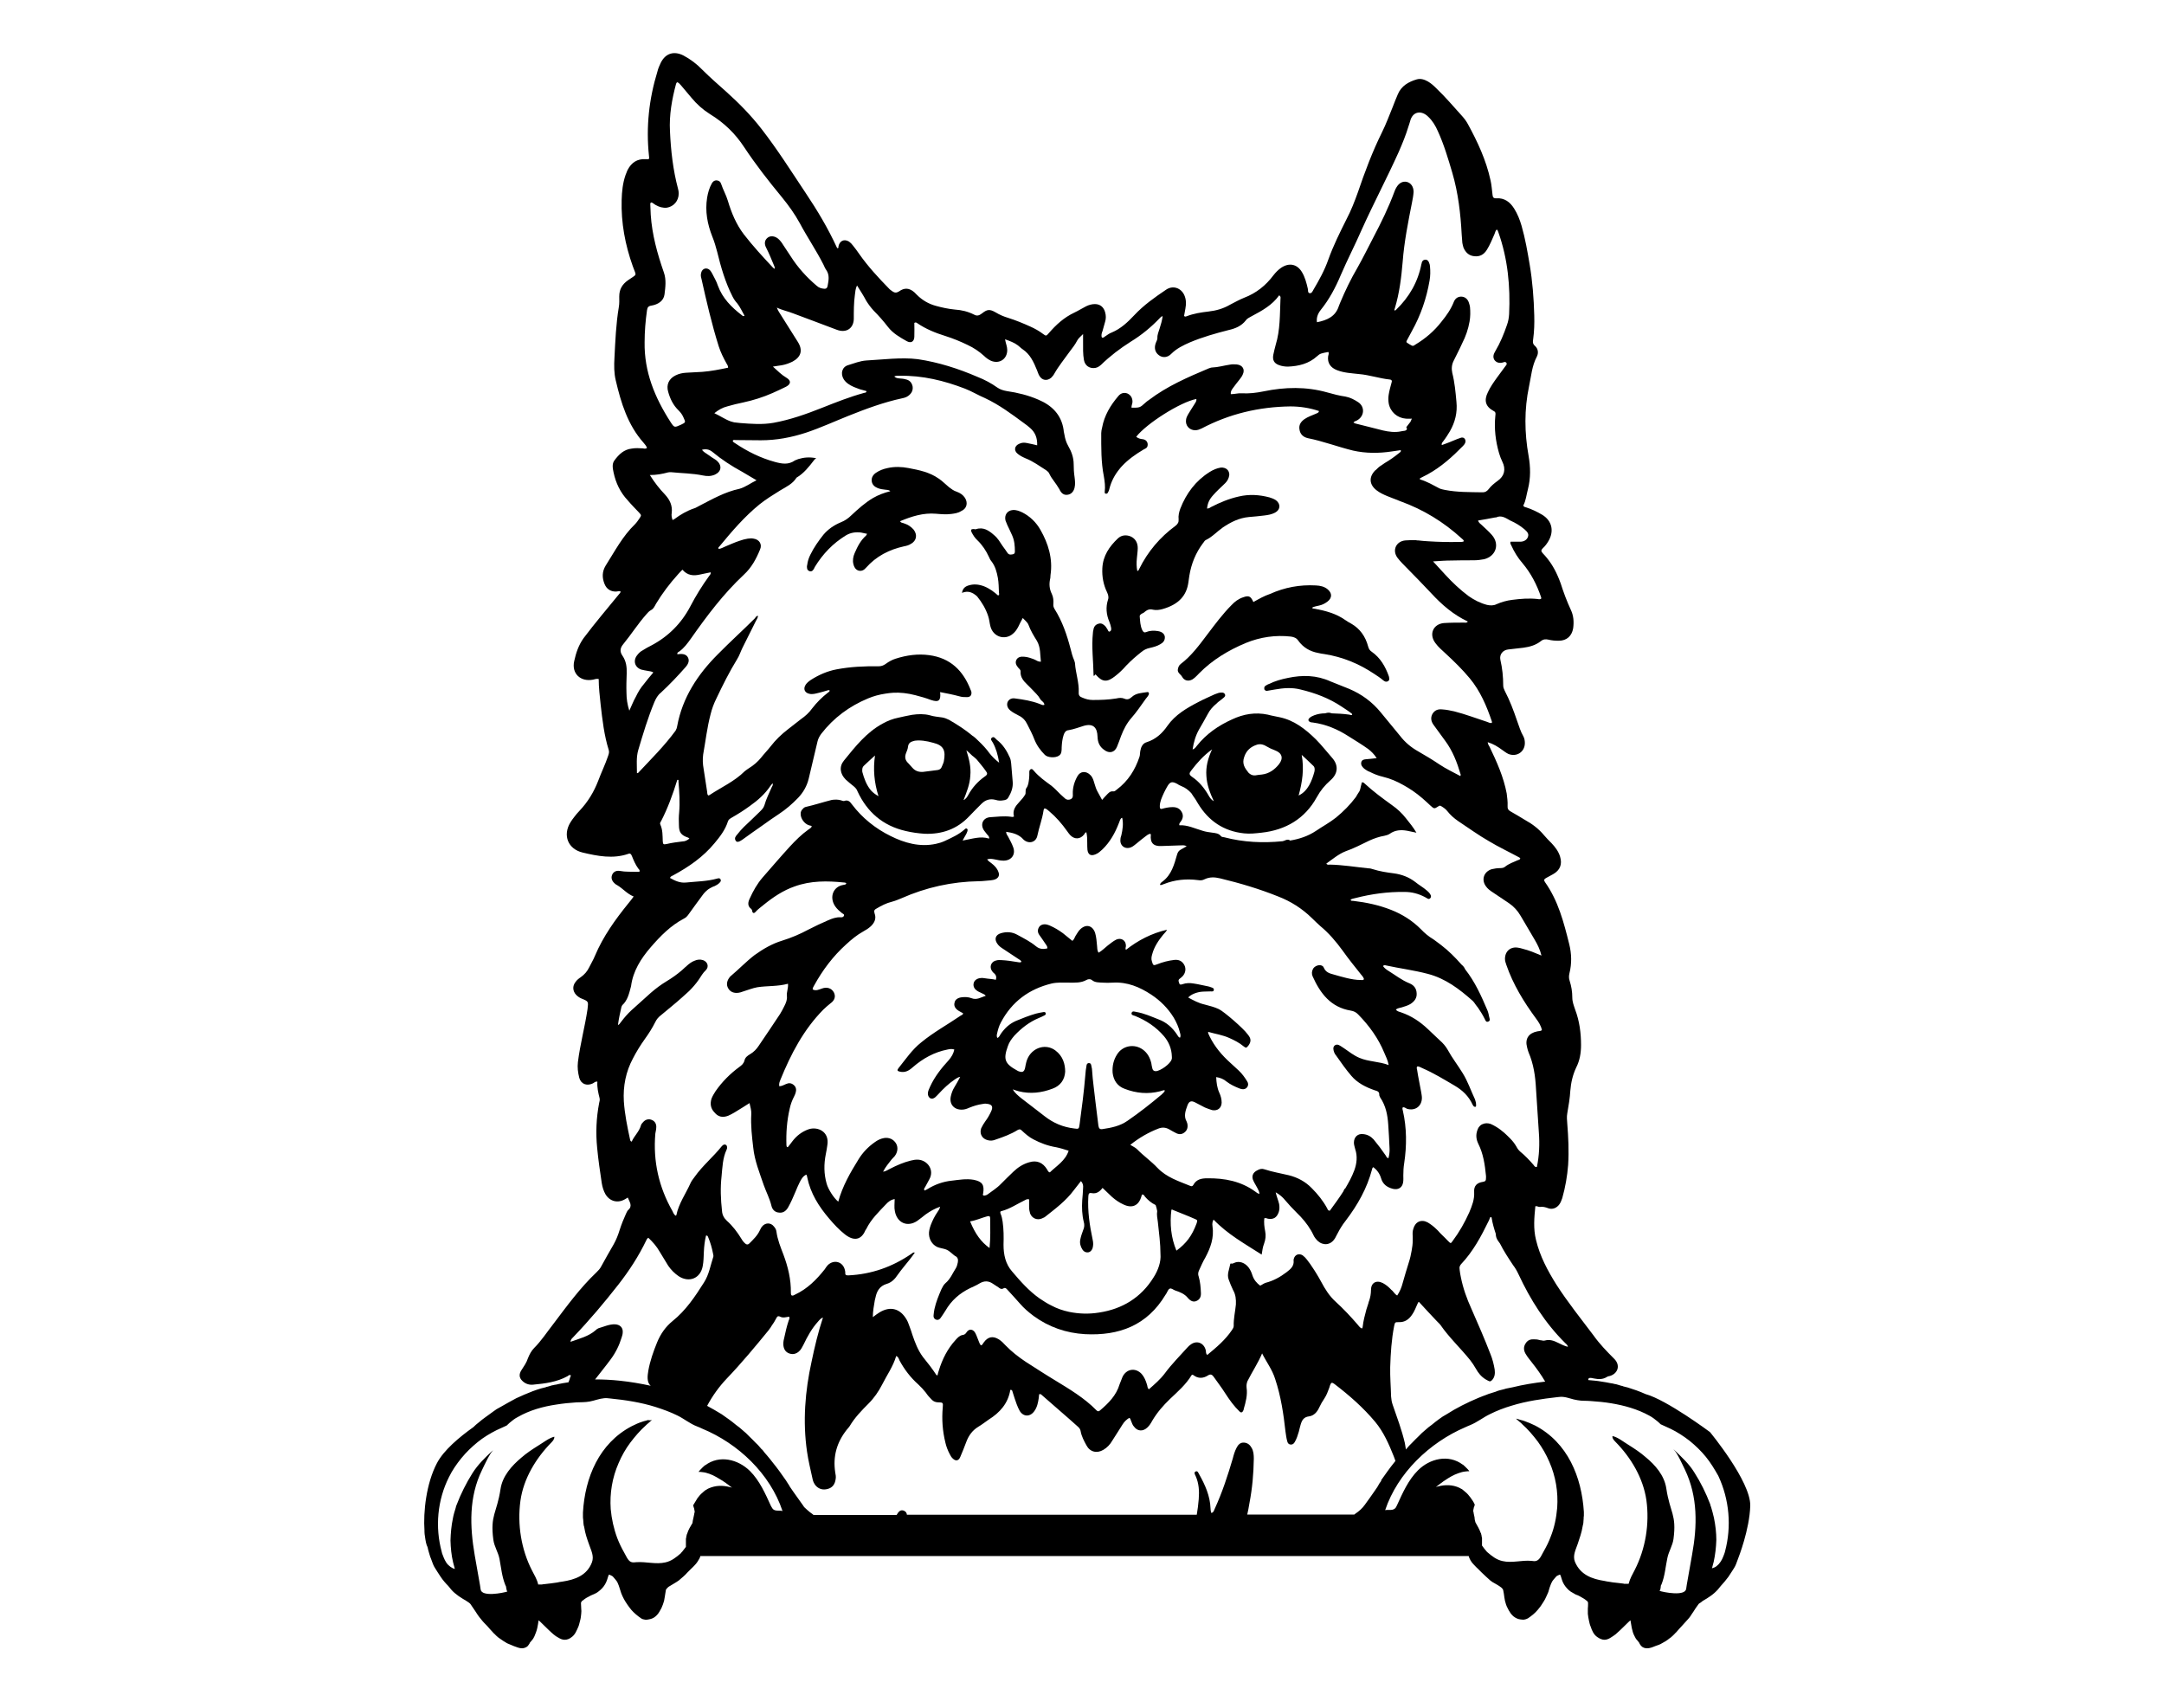 <?xml version="1.0" encoding="utf-8"?>
<!-- Generator: Adobe Illustrator 24.0.1, SVG Export Plug-In . SVG Version: 6.00 Build 0)  -->
<svg version="1.1" id="Layer_1" xmlns="http://www.w3.org/2000/svg" xmlns:xlink="http://www.w3.org/1999/xlink" x="0px" y="0px"
	 viewBox="0 0 990 781.2" style="enable-background:new 0 0 990 781.2;" xml:space="preserve">
<g>
	<path d="M333.1,510.4c1-0.4,2-1,2.9-1.5c2.2-1.3,4.5-2.8,6.9-4.3c0.4,1.8,0.9,3.4,0.8,5c-0.3,5.2,0.3,10.3,0.9,15.4
		c0.6,5.9,2.9,11.5,4.8,17.1c1.1,3.1,2.7,6.1,3.5,9.4c0.4,1.8,1.6,3.1,3.6,3.2c1.8,0.2,3.1-0.8,4-2.3c1.3-2.3,2.4-4.8,3.4-7.2
		c0.6-1.5,1.3-3.1,2-4.5c0.7-1.3,1.4-2.7,3-3.4c0.2,0.5,0.4,0.9,0.4,1.3c1.5,7.3,5.3,13.3,10,18.8c2.2,2.6,4.6,5.2,7.3,7.3
		c4,3.1,7.4,2.6,9.3-1.9c0.1-0.2,0.3-0.4,0.4-0.6c2.2-4.5,5.7-7.8,9-11.3c1-1.1,2.2-2.1,4-2.4c0,2-0.3,3.8,0.1,5.6
		c1,5.3,5.7,7.4,10.2,4.4c1.3-0.9,2.6-2,3.9-3c2-1.4,4-2.6,6.6-3.5c-0.3,1.2-0.8,1.8-1.2,2.4c-1.3,1.9-2.3,3.9-3.1,6
		c-0.5,1.4-0.9,2.9-0.8,4.3c0.2,3,2.2,5.5,4.9,6.1c3.5,0.8,3.5,0.8,6.1,3c0.3,0.3,0.6,0.5,0.9,0.7c1.3,0.6,1.5,1.6,1.3,2.9
		c-0.2,0.9-0.4,1.9-0.9,2.7c-1.5,2.3-2.5,5-4.8,6.9c-0.8,0.7-1.3,1.7-1.8,2.7c-1.3,3-2.5,5.9-3.2,9.1c-0.2,0.9-0.3,1.9-0.4,2.8
		c-0.1,0.8,0.1,1.6,1,2c1,0.4,1.7,0,2.2-0.7c0.8-1.1,1.5-2.2,2.2-3.3c2.7-4.7,6.5-8,11.2-10.3c1.4-0.7,3-1.3,4.4-2.2
		c2.2-1.3,4.2-1.3,6.4,0.3c0.7,0.5,1.6,1,2.3,1.5c0.6,0.5,1.3,1,2.2,0.5c1-0.6,1.4,0.1,1.9,0.6c1.9,2.1,3.8,4.1,5.7,6.3
		c1.9,2.2,3.9,3.9,6.3,5.7c7,5.1,14.9,7.8,23.5,8.3c15.6,0.8,28.4-4,36.8-18c0.1-0.2,0.3-0.4,0.4-0.6c0.5-0.8,0.8-1.9,1.5-2.2
		c0.8-0.4,1.6,0.5,2.5,0.8c2.2,0.7,4.4,1.6,5.9,3.5c1.3,1.5,2.6,1.9,3.9,1.3c1.6-0.7,2.1-2.1,2-3.7c-0.1-2.5-0.3-5-1-7.4
		c-0.4-1-0.3-2,0.2-3c0.9-1.9,1.7-3.9,2.8-5.7c2.4-4.5,4.1-9.1,3.3-14.4c-0.2-1.1,0-2.2,0.5-3c6.4,6.7,14.2,11,22,16
		c0.3-1.9,0.5-3.5,1.1-5c0.7-1.9,0.9-3.8,0.5-5.7c-0.4-2-0.6-3.9-0.4-5.9c0.7-0.3,1.2,0.1,1.7,0.2c2.5,0.4,4-0.5,4.9-3
		c0.4-1.2,0.4-2.4,0.2-3.7c-0.4-1.7-1.1-3.3-1.6-5.4c1.9,1.1,3.2,2.2,4.4,3.7c1.6,1.9,3.3,3.7,5.1,5.5c2.6,2.5,4.9,5.2,6.7,8.3
		c0.3,0.4,0.5,1,0.8,1.5c0.2,0.4,0.4,0.8,0.6,1.2c0.4,0.7,1,1.4,1.6,2c2.5,2.3,5.8,2,7.7-0.8c0.4-0.5,0.6-1.1,0.9-1.6
		c0.5-0.9,0.9-1.7,1.4-2.6c0.5-0.9,1.1-1.8,1.7-2.7c0.4-0.5,0.8-1.1,1.2-1.6c5.4-7.1,9.7-14.7,12-23.4c0.1-0.4,0.1-0.7,0.6-1
		c1.7,1.3,2.9,3,3.5,5c0.8,2.8,2.7,4.2,5.4,4.9c2.3,0.6,4.3-0.4,4.7-2.9c0.2-1.1,0.1-2.2,0.1-3.2c0-1.9,0.1-3.8,0.4-5.6
		c1.2-8,1.2-16.1-0.6-24c-0.1-0.5-0.4-1.1,0-1.6c0.7-0.1,1.3,0.4,1.9,0.7c3.7,1.1,6.8-1.2,6.8-5c0-0.9-0.2-1.7-0.3-2.5
		c-0.6-3.5-1.4-6.9-1.9-10.4c-0.1-0.5-0.4-1.1,0.2-1.5c0.8,0,1.4,0.5,2.2,0.8c5.1,2.2,9.8,5.1,14.6,7.9c3.8,2.2,6.6,4.9,8.4,8.8
		c0.1,0.2,0.2,0.4,0.4,0.6c0.2,0.3,0.4,0.4,0.8,0.4s0.4-0.4,0.4-0.7c0-1-0.2-1.9-0.5-2.7c-1.9-4-3.3-8.3-5.7-12.1
		c-2.2-3.6-4.8-6.9-6.8-10.6c-0.9-1.6-2.2-3.1-3.6-4.3c-1.8-1.7-3.6-3.4-5.5-5.2c-3.6-3.4-7.5-6-12.2-7.6c-0.8-0.3-1.8-0.4-2.4-1.3
		c0.8-0.7,1.8-0.7,2.7-1c1.3-0.4,2.7-0.8,3.9-1.5c1.9-1.2,3.1-2.8,2.9-5c-0.1-2.2-1.3-3.7-3.3-4.5c-3.5-1.4-6.5-3.8-9.6-5.7
		c-1-0.6-1.9-1.3-2.5-2.2c0.4-0.5,1-0.4,1.3-0.3c6.4,1.4,12.9,2.2,19.3,3.9c8,2.1,14.3,6.9,20.3,12.2c0.6,0.5,1.1,1.3,1.6,2
		c0.4,0.4,0.6,0.9,1,1.3c1.1,1.6,2.1,3.2,3,5c0.3,0.6,0.5,1.3,1.1,1.4c0.2,0,0.3,0,0.6-0.1c1-0.4,0.6-1.3,0.4-2.1
		c-0.2-1-0.4-2-0.8-3c-2.8-6.6-5.7-13.1-10.2-18.8c-0.4-1-1-1.6-1.7-2.2c-2.9-3.3-5.9-6.3-9.3-8.9c-0.6-0.5-1.3-1-2-1.5
		c-0.5-0.4-1-0.7-1.5-1.1c-2.2-1.3-4.1-2.9-5.8-4.7c-3.9-3.9-8.5-6.8-13.6-8.8c-5.6-2.2-11.3-3.4-17.2-4.1c-0.4-0.1-1.2,0.2-1.3-0.6
		c0.7-0.4,1.4-0.5,2.2-0.7c7.4-1.9,14.8-2.9,22.5-2.8c3.3,0,6.3,0.8,9.2,2.3c0.4,0.3,1,0.5,1.4,0.8c0.4,0.2,0.8,0.1,1.1-0.2
		c0.4-0.4,0.4-0.8,0.3-1.3c-0.4-1-1.2-1.7-1.9-2.3c-1.6-1.4-3.6-2.5-5.3-3.9c-2.9-2.2-6.1-3.4-9.7-3.9c-3.2-0.4-6.5-0.9-9.6-1.9
		c-0.6-0.2-1.3-0.4-2.1-0.4c-5.9-0.6-11.8-1.6-17.7-1.7c-0.4,0-1.1,0.3-1.5-0.5c2.9-2,5.5-4.3,8.8-5.6c3.8-1.3,7.3-3.2,10.9-4.9
		c2.2-1,4.5-1.8,6.9-2.2c0.8-0.2,1.7-0.4,2.4-0.9c2.4-1.7,5-1.9,7.9-1.4c1.4,0.3,2.9,0.6,4.3,0.9c-1.4-2.4-3.1-4.5-4.8-6.6
		c-1.8-2.3-3.9-4.3-6.5-6.1c-4.3-3.1-8.5-6.2-12.4-9.8l-0.1-0.1c-0.3-0.3-0.6-0.5-1.2-0.4c-0.1,0.5-0.2,1.1-0.4,1.7
		c-0.1,0.3-0.1,0.6-0.2,0.9c-0.1,0.4-0.2,0.9-0.4,1.3c0,0.1-0.1,0.1-0.1,0.2c-0.6,0.9-1.1,1.7-1.6,2.6c-2.6,3.5-5.7,6.6-9.1,9.4
		c-2.9,2.3-6.1,4-9.2,6.1c-3.6,2.4-7.6,3.7-11.8,4.4c-0.5-0.5-1.2-0.5-2-0.2c-0.4,0.2-1,0.4-1.4,0.5c-9,0.9-17.9,0.5-26.7-1.8
		c-0.5-0.1-1.2-0.1-1.5-0.5c-1-1.3-2.4-1.4-3.9-1.6c-1.5-0.2-3.1-0.4-4.6-0.9c-3.5-1-6.8-2.7-10.6-2.5c-0.1-0.9,0.4-1.3,0.7-1.7
		c1-1.3,1.3-2.9,0.4-4.4c-0.9-1.6-2.3-2.2-4.1-2.2c-1.6,0-3.1,0.3-4.6,0.7c-1.2,0.4-1.3-0.2-1.3-1.2c0-1.1,0.3-2,0.6-3
		c0.8-2.1,1.7-4,2.8-5.9c1.3-2.3,2.3-2.5,4.8-1.1c0.5,0.4,1.1,0.6,1.7,0.9c1.8,0.7,3.2,1.8,4.5,3.2c0.6,1,1.3,1.9,1.9,2.8
		c0.4,0.6,0.8,1.3,1.2,2c4.8,7.9,11.7,12.6,21,13.6c2.7,0.3,5.3,0,8-0.3c11.1-1.2,19.9-6.4,25.3-16.2c1.7-3.1,3.7-5.5,6.2-7.7
		c3.6-3.1,3.9-7,0.7-10.5c-2.4-2.7-4.7-5.7-7.3-8.3c-4.8-4.7-9.9-8.7-16.5-10.1c-1.8-0.4-3.7-0.7-5.5-1.2
		c-5.7-1.2-11.1-0.3-16.4,2.2c-6.2,2.8-11.7,6.6-16,12c-0.5,0.6-0.9,1.4-2,1.7c0.5-3.3,1.4-6.4,3-9.2c1.3-2.3,2.7-4.6,3.9-6.9
		c1-2,2.5-3.6,4.2-5c0.1-0.1,0.1-0.1,0.2-0.2c0.1-0.1,0.2-0.2,0.3-0.3c0.9-0.7,1.9-1.4,2.8-2.2c0.4-0.4,0.7-0.9,0.4-1.4
		c-0.2-0.5-0.7-0.8-1.3-0.8c-1.3-0.1-2.3,0.4-3.4,0.8c-2.5,1.2-5,2.2-7.4,3.5c-5.4,2.8-10.6,5.8-14.2,10.9c-2.4,3.5-5.4,6.2-9.5,7.5
		c-1.8,0.5-2.6,2.2-2.9,3.9c-0.2,0.9-0.1,1.9-0.4,2.8c-2,6-5.2,11.1-10.4,15c-0.5,0.4-1,0.9-1.6,0.8c-1.5-0.2-2.2,0.8-3.1,1.7
		c-0.6,0.6-1.2,1.3-2,2.2c-0.8-1.5-1.5-2.8-2.2-4c-0.6-1.1-0.9-2.3-1.3-3.5c-0.4-1.3-0.7-2.7-1.8-3.8c-2-2.1-4.7-1.9-6,0.5
		c-1.4,2.5-2.2,5.2-2.1,8.1c0.1,1.1,0,1.9-1,2.4c-0.9,0.4-1.9,0.3-2.6-0.4c-0.7-0.6-1.4-1.3-2.1-1.9c-1.3-1.3-2.6-2.7-4.1-3.9
		c-2.9-2.1-5.7-4.1-8-6.8c-0.4-0.4-0.8-1.1-1.5-0.7c-0.4,0.2-0.6,0.7-0.6,1.2c0,0.1,0,0.2,0,0.2c0,0,0,0,0,0c0,0.4,0,1,0,1.4
		c0,0.5-0.1,1-0.1,1.5c-0.2,1.5-0.3,3.1-1.3,4.4c-0.4,0.5-0.2,1.2-0.3,1.8c0,0.4,0,0.6-0.1,0.9c-0.7,1.3-1.7,2.4-2.8,3.6
		c-1.7,1.8-3.2,3.8-2.4,6.6c-0.6,0.3-1.1,0.2-1.5,0.1c-3.1-0.4-6.3,0-9.3,0.2c-3.4,0.2-4.8,3.3-2.9,6.1c0.4,0.6,1,1.2,1.4,1.8
		c0.4,0.5,1.1,0.9,0.9,1.9c-4-1.3-7.9,0.2-12.1,0.9c0.8-1.7,1.8-2.9,2.2-4.3c0.1-0.4,0.2-0.8-0.2-1.1s-0.7-0.1-1.1,0.3
		c-2.7,2.4-5.9,3.8-9.1,5.3c-1.3,0.6-2.6,1-4,1.3c-7.4,1.6-14.4-0.4-20.8-3.6c-6.9-3.4-12.9-8.2-17.6-14.4c-0.5-0.7-1-1.3-1.6-1.6
		c-0.6-0.3-1.2-0.3-2,0h-0.1c-0.4,0.1-0.9-0.2-1.3-0.3c-1.3-0.4-2.8-0.4-4.2-0.2c-4,1-7.9,2.3-11.9,3.2c-0.5,0.1-1,0.4-1.3,0.8
		c-0.7,0.6-1.2,1.5-1.1,2.5c0,2.1,1.8,4.5,3.8,5.1c0.4,0.2,1,0.1,1.3,0.5c-0.3,0.8-1.1,1.1-1.6,1.5c-3.1,2.2-5.8,4.9-8.4,7.7
		c-4.3,4.7-8.4,9.5-12.6,14.3c-2.4,2.8-4.2,6-5.7,9.3c-0.9,1.8-1.3,3.6,0.6,5c0.4,0.4,0.4,0.8,0.5,1.3c0.3,0.7,0.8,0.7,1.3,0.2
		c1.2-1.4,2.7-2.4,4-3.5c4.2-3.4,8.8-6.5,14-8.3c7.4-2.7,15-2.6,22.7-1.8c0.4,0,0.8,0.1,1,0.5c-0.3,0.5-0.9,0.5-1.4,0.6
		c-4.5,0.7-6.6,5.5-3.7,9.8c0.9,1.3,2,2.2,3.1,3.1c0.4,0.3,1.2,0.5,0.9,1.2c-0.2,0.6-0.9,0.8-1.6,0.7c-2-0.1-3.9,0.6-5.7,1.4
		c-3,1.3-6,2.7-8.9,4.2c-3.9,2.1-7.9,3.8-12.1,5.1c-4.6,1.4-8.7,3.8-12.6,6.6c-3.9,3-7.2,6.5-10.9,9.6c-0.4,0.3-0.6,0.7-0.9,1.1
		c-0.9,1.4-1.1,3-0.3,4.4c0.8,1.5,2.2,2.2,3.9,2.2c1.2,0,2.3-0.4,3.4-0.8c2-0.6,3.9-1.4,6.1-1.8c4.6-0.7,9.3-0.3,14-1.6
		c0.2,2.1-0.7,3.8-0.5,5.6c0.2,1.7-0.4,3.1-1.1,4.5c-0.6,1.3-1.3,2.5-2,3.7c-3.2,4.8-6.5,9.8-9.8,14.6c-1,1.5-2.2,2.8-3.9,3.8
		c-1.2,0.7-2.3,1.5-2.6,2.9c-0.4,1.5-1.3,2.2-2.4,3c-4.2,3.1-7.8,6.7-10.8,11c-0.7,1.1-1.4,2.2-1.9,3.5c-0.7,2.3-0.4,4.5,1.4,6.3
		C328.6,511,330.7,511.3,333.1,510.4z M595.5,345.3c2,1.9,3.8,3.5,5.4,5.1c0.7,0.7,0.6,1.8,0.4,2.7c-1.1,4-2.9,8.8-7.2,10.8
		C595.8,357.8,596.7,351.7,595.5,345.3z M569.2,346.3c1-3.1,3.1-4.8,6-5.7c1.5-0.4,3,0,4.2,0.8c1.2,0.7,2.4,1.3,3.8,1.8
		c3.3,1.2,4.1,3.6,1.9,6.4c-2,2.5-4.5,4.3-7.8,4.7c-1,0.1-2,0.2-3.1,0.4c-1.2,0.1-2.2-0.4-3-1.2
		C569.5,351.4,568.1,349.4,569.2,346.3z M545.1,352.3c2.6-3.4,5.4-6.6,9.4-9.5c-1.9,4.1-2.9,8-2.6,12.1c0.2,4.1,1.7,7.9,3.4,11.6
		c-1.3-0.7-2-1.9-2.6-3c-1.9-3.2-4.2-6-7.3-8.1C543.9,354.3,543.9,353.8,545.1,352.3z M452.7,570.9c-3.9-2.8-6.5-6.4-8.9-12.2
		c2.7-0.4,5.2-1.6,7.8-2.3c1.1-0.3,1.4,0,1.4,1.1C453,561.8,453.2,566.2,452.7,570.9z M527.7,584.4c-5.7,9.2-14.3,14.4-24.8,16
		c-4.8,0.8-9.4,0.6-13.8-0.3c-2.8-0.6-5.5-1.5-8.1-2.9c-1.9-0.9-3.7-2.1-5.5-3.3c-4.8-3.4-8.7-7.8-12.5-12.3
		c-3-3.4-3.9-7.7-3.9-12.2c0.1-3.5,0.1-7-0.4-10.5c-0.2-1.3-0.4-2.4-0.9-3.6c-0.2-0.5-0.4-1.2,0.4-1.3c3.8-1,7-3.2,10.5-4.9
		c0.4-0.2,0.7-0.4,1.1-0.5c0.1-0.1,0.3,0,0.6,0c0.1,0,0.2,0,0.4,0c0,0.3,0,0.7,0,1c0,0,0,0.1,0,0.1c0,0.2,0,0.4,0,0.6
		c0,0.6,0,1.3,0,1.9c0,1,0.2,2.1,0.5,3c0.9,2.1,3.1,3.1,5.3,2.2c0.4-0.2,0.9-0.4,1.3-0.6c4.8-3.8,9.7-7.4,13.4-12.4
		c1-1.3,2.1-2.7,3.2-4.1c1,1,1.1,2.1,1,3.1c-0.1,1.9-0.2,3.8-0.4,5.7c-0.2,3.3-0.1,6.6,0.7,9.8c0.4,1.3,0.3,2.6-0.3,3.9
		c-0.5,1.3-1,2.8-1.3,4.3c-0.3,1.6,0.1,3.1,1,4.5c0.6,0.9,1.4,1.4,2.6,1.3c1.1-0.2,1.6-0.9,2-1.8c0.4-1.3,0.4-2.6,0.1-3.9
		c-1.4-6.6-2.4-13.2-2-19.9c0.1-1.1,0.2-1.8,1.6-1.5c2.2,0.4,3.7-0.8,4.9-2.4c1.5,1.4,2.9,2.8,4.3,4.1c1.6,1.4,3.3,2.6,5.3,3.5
		c4,1.9,7,0.5,8.2-3.8c0.1-0.3,0.1-0.6,0.4-0.8c0.6,0,0.9,0.5,1.2,1c1.3,1.5,2.9,2.9,4.8,3.8c0.1,0,0.1,0,0.1,0.1
		c0.1,0.4,0.3,0.9,0.4,1.3c0.1,0.4,0.2,1,0.3,1.4c-0.3,1.7,0.1,3.3,0.3,5c0.5,4.8,1.2,9.8,1.2,14.7
		C531.2,577.1,529.9,581,527.7,584.4z M482.8,480.5c-4.2-3.1-9.9-1.5-12.4,3.1c-0.8,1.4-1.1,3.1-1.4,4.7c-0.4,2.1-1.3,2.4-3.1,1.7
		c-0.2-0.1-0.3-0.1-0.4-0.2c-5.9-3.2-6.6-5.2-4.4-11.3c0.6-1.8,1.7-3.3,3-4.8c3.2-3.4,6.8-6.2,11.1-8c0.9-0.4,1.7-0.7,2.6-1.2
		c0.4-0.2,0.8-0.5,0.6-1.1c-0.2-0.5-0.7-0.5-1.2-0.4c-1.2,0.2-2.3,0.4-3.4,0.7c-3.1,0.9-6.1,2.1-9,3.3c-3,1.3-5.2,3.4-7,6
		c-0.4,0.6-0.6,1.4-1.5,1.8c-0.4-0.6-0.3-1.3-0.2-1.8c0.4-1.8,0.9-3.7,1.8-5.3c5-9.5,12.9-15.3,23.2-17.8c2.6-0.6,5.3-0.4,7.9-0.4
		c2.7,0,5.5,0.2,8-1.2c0.7-0.4,1.7-0.6,2.5,0c1.4,1.2,3.2,1.1,4.9,1.2c1.5,0.1,3.1,0.1,4.7,0c6.6-0.4,12.3,2,17.6,5.5
		c4.1,2.7,7.6,6.2,10.2,10.4c1.3,2.2,2.3,4.4,2.9,6.9c0.2,0.8,0.5,1.6,0,2.4c-0.8-0.3-0.9-0.9-1.3-1.4c-2.1-3.2-4.9-5.7-8.5-7
		c-3.3-1.3-6.6-2.8-10.2-3.4c-0.7-0.1-1.7-0.6-2.1,0.4c-0.3,1,0.8,1.2,1.5,1.4c5.2,2.1,9.7,5.1,13.3,9.3c2.2,2.6,3.5,5.7,3.6,9.2
		c0,0.4,0.1,1-0.1,1.4c-0.5,2-5.2,5.4-7.3,5.4c-0.8,0-1.3-0.4-1.5-1.2c-0.2-0.8-0.4-1.7-0.5-2.5c-0.6-2.5-1.8-4.7-3.9-6.2
		c-3.9-2.8-9.3-1.8-11.8,2.3c-1.6,2.5-2.2,5.3-2,8.3c0.4,3.5,2.2,6.2,5.6,7.4c5.2,2,10.6,2.5,16.1,1.1c0.6-0.2,1.2-0.4,1.8-0.5
		c0.1,0,0.2,0.1,0.4,0.1c-0.2,0.9-1,1.3-1.5,1.9c-5,4.2-10.2,8.3-15.6,12c-3.4,2.4-7.4,3.2-11.5,3.8c-1.3,0.2-1.6-0.5-1.8-1.6
		c-0.4-3.5-0.9-7-1.3-10.5c-0.5-4.9-1.3-9.9-1.6-14.9c0-0.8-0.3-1.5-0.4-2.3c-0.1-0.5-0.4-0.9-0.9-0.9c-0.7-0.1-1.1,0.4-1.2,0.9
		c-0.3,1.6-0.5,3.2-0.6,4.8c-0.6,7.4-1.6,14.9-2.6,22.3c-0.3,2.2-0.4,2.2-2.5,1.9c-5-0.6-9.4-2.4-13.5-5.6
		c-3.7-2.8-7.3-5.7-10.9-8.4c-1.3-1.1-2.7-2.2-3.7-3.9c0.9,0.3,1.9,0.7,2.8,0.9c5.3,1.3,10.4,0.7,15.4-1.2c3.6-1.3,5.6-4.1,5.8-7.8
		C487.3,486.8,486.3,483.1,482.8,480.5z M547.4,559.7c-2.1,5.6-4.6,9-9.2,12.4c-2.5-6-3.1-12.3-2.3-18.7c0.3-0.2,0.6,0,1,0.2
		c3.1,1.3,6.4,2.5,9.5,3.9C547.9,558.1,547.9,558.2,547.4,559.7z M357,494c4.8-11.8,10.6-23,19.7-32.2c1-1,2.1-1.9,3.2-2.8
		c2-1.4,2.5-3.2,1.6-5c-1-1.9-3.1-2.7-5.5-1.8c-1.4,0.5-2.8,1.2-4.2,0.4c-0.1-0.7,0.4-1.2,0.6-1.7c3.9-7.1,8.7-13.5,14.7-18.9
		c2.4-2.2,4.9-4.3,7.8-5.9c1.3-0.7,2.4-1.4,3.5-2.4c1.7-1.6,2.6-3.6,1.7-5.9c-0.4-1.3,0-1.7,0.9-2.2c2.2-1.3,4.5-2.5,7-3.1
		c1.5-0.4,3-1,4.4-1.6c11.3-5,23.1-7.6,35.4-7.8c1.8,0,3.6-0.3,5.4-0.4c0.8-0.1,1.5-0.2,2.2-0.5c1.5-0.7,2-1.9,1.3-3.5
		c-0.6-1.6-1.8-2.8-3.1-3.8c-0.6-0.5-1.4-0.9-2-1.8c1.3-0.4,2.3-0.2,3.4,0c1.3,0.3,2.8,0.6,4.1,0.6c3.6,0,5.7-2.8,4.4-6.2
		c-0.6-1.7-1.5-3.2-2.3-4.8c-0.3-0.6-0.9-1.1-0.9-2.2c2.6,0.4,5,0.9,7.1,2.7c0.4,0.3,0.6,0.7,1,1c2.4,2,5.6,1.1,6.2-2
		c0.8-3.9,2.2-7.4,2.8-11.4c0.1-0.4,0.1-0.8,0.5-1c0.9,0.1,1.4,0.8,2.1,1.3c3.1,2.6,5.8,5.7,8.2,9.1c0.4,0.5,0.8,1.2,1.3,1.7
		c2,2.2,4.7,2.1,6.5-0.2c0.3-0.4,0.4-0.9,1-1c0.4,1.7,0.4,3.3,0.4,5c0,1,0,2.1,0.1,3.1c0.3,2.2,1.6,2.9,3.7,2
		c1.3-0.5,2.2-1.4,3.2-2.3c3.4-3.3,5.7-7.4,7.4-11.8c0.4-0.8,0.5-1.8,1.2-2.5c0,0,0.2,0,0.4-0.1c0.6,2.7,0.2,5.4-0.4,8
		c-0.2,0.6-0.4,1.2-0.4,1.8c-0.4,2.9,2.1,4.8,4.8,3.7c1-0.4,1.7-1.1,2.5-1.7c1.3-1.1,2.7-2.2,4-3.2c0.7-0.5,1.4-1.2,2.4-1.3
		c0.1,0.2,0.2,0.3,0.2,0.4c-0.4,3.8,1.2,5.4,4.9,5.2c2.9-0.1,5.7-0.2,8.7-0.3c0.8,0,1.7-0.2,2.8,0.4c-1.1,0.6-1.9,1.1-2.8,1.6
		s-1.3,1.2-1.6,2.2c-1.3,4.5-2.5,9.2-6.6,12.3c-0.5,0.4-1.2,0.8-1.2,1.6c0.7,0.2,1.3-0.3,1.8-0.4c5-2,10.3-2.5,15.6-1.8
		c1.1,0.2,2.1,0.1,3-0.4c2.3-1.1,4.6-1,7.1-0.4c9.1,2.2,17.9,4.8,26.6,8.3c5.7,2.2,10.9,5.5,15.3,9.8c1.3,1.3,2.6,2.5,3.9,3.7
		c3.9,3.2,7.2,7.1,10.2,11.2c2.7,3.8,5.6,7.4,8.4,10.9c0.5,0.6,1.2,1.3,1.4,2.2c-0.4,0.6-1,0.4-1.4,0.4c-2.2,0-4.4-0.4-6.5-0.9
		c-2-0.5-3.9-1-5.9-1.6c-1.9-0.5-3.7-1-4.6-3.2c-0.7-1.7-3.6-1.3-4.8,0.4c-0.7,1.2-0.8,2.4-0.3,3.6c3.5,7.8,8.3,14.2,17.5,15.7
		c1.3,0.2,2.5,0.8,3.4,1.8c5,5.1,9.2,10.9,11.9,17.5c0.7,1.7,1.6,3.3,2,5.6c-4.5-1.7-9.2-1.5-13.4-3.3c-2.6-1.1-4.7-2.8-6.9-4.3
		c-0.8-0.5-1.7-1.2-2.6-1.6c-1.3-0.5-2.5,0.4-2.4,1.8c0.1,1.1,0.5,2.2,1.3,3.1c2.2,3.1,4.4,6.3,6.9,9.2c2.8,3.3,6.6,5.2,10.6,6.6
		c1.2,0.4,2.3,0.5,2.2,2.2c0,0.4,0.3,0.7,0.4,1.1c2.6,3.8,3.4,8,3.7,12.4c0.3,3.6,0.4,7.2,0.6,10.8c0.1,1.5-0.1,3.1-0.5,4.6
		c-0.8-0.1-1-0.8-1.3-1.3c-1.7-2.5-3.5-4.9-5.5-7.3c-1.3-1.4-2.8-2.2-4.6-2.4c-2.6-0.4-4.4,1.3-4.4,3.9c0,1.1,0.4,2,0.6,3
		c1.1,3.2,0.7,6.6-0.4,9.6c-1.1,3-2.6,5.7-4.2,8.4c-0.4,0.1-0.5,0.6-0.7,1c-0.1,0.1-0.1,0.3-0.2,0.4c-1.9,3-4,5.8-6.1,8.7
		c-0.8,0.1-1-0.5-1.2-1c-1.9-3.5-4.3-6.5-7.1-9.3c-2.9-3-6.5-4.9-10.5-5.9c-3.7-0.9-7.5-1.5-11.1-2.7c-1.1-0.4-2.2-0.2-3.2,0.4
		c-2.2,1-2.9,2.9-1.8,5c0.5,1.1,1.2,2.1,1.7,3.1c0.4,0.8,0.9,1.6,1,2.7c-0.9-0.1-1.3-0.6-1.9-1c-6.6-4.8-14.1-6.2-22-6.1
		c-2.5,0-5,0.4-6.4,3.1c-0.4,0.6-0.8,0.6-1.3,0.4c-5.4-2.2-10.9-3.9-15.1-8.3c-2.9-3.1-6.4-5.5-9.3-8.5c-0.8-0.8-2-1.3-3.1-2
		c4-3.2,8.3-5.7,13-7.5c1.6-0.6,3.2-0.5,4.8,0.4c1,0.6,2.1,1.2,3.1,1.7c1.3,0.7,2.7,0.7,3.9-0.3c1.3-1,1.6-2.4,1.3-4
		c-0.1-0.3-0.2-0.6-0.3-0.9c-1.5-2.6-0.5-5.1,0.4-7.6c0.7-1.7,1.6-2.1,3.3-1.3c1.5,0.7,3.1,1.7,4.6,2.4c1.1,0.4,2.2,0.9,3.3,1.2
		c2.5,0.5,4.3-0.9,4.4-3.4c0-1.6-0.4-3.1-1.1-4.6c-1-2.2-1.3-4.6-1.4-7.1c1.9,0.3,3.4,0.9,4.8,2.1c1.7,1.3,3.6,2.2,5.6,3
		c0.4,0.2,0.9,0.3,1.3,0.4c1,0.2,1.9-0.1,2.5-0.9c0.6-0.9,0.5-1.8,0-2.6c-1.1-1.8-2.3-3.5-3.9-5c-1.3-1.2-2.5-2.3-3.8-3.5
		c-3.9-3.5-7.2-7.4-9.5-12.1c-0.2-0.4-0.4-0.8-0.6-1.3c-0.1-0.1,0-0.3-0.1-0.8c3.4,1,6.7,1.4,9.9,2.9c2.2,1,4.4,2.1,6.3,3.7
		c1.2,1,1.4,0.7,2.3-0.4c1.3-1.8,1.1-3.2-0.2-4.8c-0.2-0.2-0.3-0.4-0.4-0.5c-1.6-2.3-10.5-10.1-13-11.3c-2.1-1-4.3-1.5-6.5-2.1
		c-2.7-0.6-5.1-1.9-7.5-3.2c1.1-1.3,3.5-2.3,5.7-2.6c1.4-0.2,3-0.1,4.5-0.2c0.6,0,1.4,0.2,1.5-0.6c0.2-0.9-0.7-1.1-1.3-1.3
		c-0.4-0.2-0.9-0.3-1.3-0.4c-2.2-0.4-4.4-1-6.6-1.3c-1.7-0.3-3.4-0.3-5.1,0.3c-0.6,0.2-1.3,0.4-1.5-0.4c-0.2-0.7-0.7-1.4,0.2-2.1
		c0.4-0.3,0.9-0.7,1.3-1.1c1.4-1.5,1.7-3.5,0.8-5.2c-1-1.8-2.5-2.5-4.5-2.3c-2.7,0.3-5.4,1-7.9,2c-1.7,0.7-1.9,0.5-2.4-1.3
		c-0.4-1.1-0.2-2.2,0.1-3.2c0.9-3.5,2.9-6.4,5.1-9.1c0.6-0.7,1.3-1.3,1.7-2.2c-7,1.6-13.2,4.8-18.8,9.2c-0.4-0.7,0-1.3,0-1.7
		c0.1-2.6-2.1-4-4.4-3c-1.4,0.7-2.6,1.7-3.9,2.7c-1.4,1.1-2.6,2.4-4.2,3.3c-0.7-1-0.6-2.1-0.7-3.1c-0.2-2-0.3-4-0.9-6
		c-1.2-3.4-4.1-4.1-6.7-1.7c-1,0.9-1.6,2.2-2.3,3.2c-0.4,0.7-0.6,1.6-1.4,2.2c-1.4-1.2-2.9-2.3-4.3-3.5c-1.9-1.4-3.9-2.6-6-3.5
		c-0.5-0.2-1-0.4-1.5-0.5c-1.5-0.3-2.9,0.2-3.5,1.3c-0.7,1.2-0.6,2.4,0.2,3.5c0.9,1.3,1.8,2.5,2.7,3.9c0.4,0.6,1,1.2,1,2.2
		c-1.9,0.5-3.6,0.4-5.2-0.9c-2.6-2.2-5.7-3.7-8.6-5.3c-2.3-1.3-4.9-1.5-7.5-0.7c-2.4,0.7-3.1,2.6-1.7,4.7c0.7,1.1,1.7,1.8,2.8,2.5
		c2.2,1.5,4.6,3,6.8,4.5c0.5,0.4,1.3,0.6,1.5,1.4c-0.6,0.4-1.2,0.2-1.8,0.1c-2.4-0.4-4.9-0.8-7.4-0.9c-0.7,0-1.4-0.1-2.1,0.1
		c-2.6,0.4-3.6,3.1-2,5.1c0.3,0.4,0.6,0.7,1,1c0.7,0.7,1,1.5,0.6,2.8c-1.6-0.4-3.3-0.4-5-0.7c-0.6-0.1-1.3-0.2-1.9-0.1
		c-1.6,0.1-2.9,1-3.2,2.2c-0.4,1.3,0.1,2.7,1.5,3.6c0.5,0.4,1.3,0.7,1.9,1c0.6,0.4,1.3,0.4,2.1,1.3c-2.2,0.7-4.1,2.1-6.6,1.1
		c-1.3-0.5-2.9-0.6-4.4-0.4c-1.8,0.2-3.1,1.1-3.3,2.5c-0.4,1.4,0.3,2.7,1.9,3.7c0.6,0.4,1.3,0.7,2,1.1c0,0.8-0.7,0.8-1.1,1.1
		c-6,4.1-12.4,7.6-18,12.2c-4.2,3.3-7.2,7.8-10.5,11.9c-0.7,0.9-0.4,1.3,0.6,1.5c2.5,0.6,4.2-0.4,6-2c4.6-4,9.8-6.9,15.9-8.1
		c1-0.2,2-0.4,3.1,0c-0.4,1.9-1.3,3.4-2.5,4.8c-3.4,3.7-6.5,7.6-8.6,12.2c-0.4,1-1,2-1,3.1c0,0.9,0.3,1.7,1.1,2.2
		c0.8,0.4,1.5,0.1,2.2-0.4c0.6-0.5,1.1-1.1,1.6-1.6c2.2-2.4,4.6-4.7,7.4-6.6c0.7-0.4,1.3-1,2.5-1.2c-1,1.8-1.8,3.4-2.7,4.8
		c-0.8,1.3-1.3,2.7-1.6,4.1c-0.8,3.5,1.4,6.2,5.1,6.1c1.2,0,2.3-0.4,3.4-0.9c2-0.8,3.9-1.4,6.1-1.7c0.5-0.1,1.1-0.2,1.6-0.1
		c2.7,0.2,3.3,1.3,2.2,3.6c-0.7,1.5-1.6,3.1-2.6,4.4c-0.7,1-1.4,2.1-1.9,3.2c-0.9,2.5,0.4,4.9,3.1,5.5c1.2,0.3,2.3,0.2,3.5-0.3
		c3.5-1.2,6.9-2.4,10.1-4.4c0.8-0.4,1.2-0.4,1.8,0.2c1.6,1.5,3.4,3.1,5.4,4.1c3.2,1.7,6.7,3,10.4,3.6c2,0.4,3.8,1,5.7,1.6
		c-1.5,4.6-5.5,6.9-8.6,9.9c-0.9-0.2-0.9-0.9-1.3-1.4c-1.9-3.1-4.7-4.3-8.2-3.2c-2.8,0.8-5.1,2.3-7.2,4.3c-1.9,1.9-3.9,3.7-5.7,5.6
		c-1.8,1.9-4,3.2-6.1,4.8c-0.4,0.3-0.8,0.4-1.3,0.5c-0.5,0.1-1-0.1-0.8-0.7c0-0.1,0.1-0.2,0.1-0.3c0.6-3.9-0.4-5.4-4.3-6.2
		c-3.4-0.6-6.7,0-10.1,0.4c-3.9,0.4-7.6,1.7-11,3.8c-0.4,0.3-1,0.5-1.4,0.7c-0.5-0.6-0.1-1.1,0.2-1.5c0.6-1.2,1.3-2.3,1.9-3.5
		c2.6-4.5-0.9-8.8-4.9-9.1c-1.2-0.1-2.3,0.1-3.5,0.4c-3.3,0.8-6.5,2.2-9.6,3.8c-0.9,0.4-1.7,1.1-3.1,1.3c1.1-2.2,2.6-3.9,3.9-5.6
		c0.4-0.5,1-1,1.4-1.5c1.4-1.8,1.7-4.1,0.6-5.9c-1.1-1.8-3.1-2.8-5.5-2.4c-1.6,0.3-3,1-4.2,1.9c-3,2.1-5.5,4.7-7.4,7.8
		c-3.8,6.1-7.4,12.4-9.3,19.4c-2.1-1.7-4.6-5.7-5.3-8.2c-1.3-4.5-1.3-9-0.4-13.5c0.3-1.3,0.5-2.8,0.7-4.1c1.1-6.3-4.5-8.7-8.6-7.3
		c-3.1,1.1-5.5,3-7.4,5.5c-0.7,0.9-1.4,1.9-2.1,2.7c-0.6-0.1-0.5-0.5-0.6-0.9c-0.2-5.7,0.2-11.2,1.5-16.8c0.4-1.9,1.1-3.8,2-5.5
		c0.3-0.5,0.5-1.2,0.7-1.7c0.4-1.3,0.3-2.6-0.9-3.6c-1.1-0.9-2.2-1-3.5-0.4c-1,0.4-1.9,1-3.1,1C356.3,495.4,356.8,494.6,357,494z"/>
	<path d="M452.1,281.9c0.5,1.5,0.6,3.1,1,4.6c1.2,4.8,6.6,6.6,10.3,3.4c1.1-0.9,1.8-2,2.4-3.1c0.6-1.3,1.3-2.6,2.1-4.1
		c1,1.1,2.2,2,2.6,3.1c1,2.7,2.4,5,3.9,7.4c1.7,3,1.4,6.2,1.8,9.5c-1.3,0-1.9-0.5-2.7-0.9c-1.7-0.7-3.3-1.3-5.1-1.4
		c-1.3-0.1-2.7,0.1-3.4,1.4c-0.7,1.4-0.1,2.5,0.8,3.6c0.4,0.5,1.1,0.9,1.1,1.7c-0.2,2.6,1.3,4.4,3.1,6.1c1.3,1.3,2.8,2.8,4.1,4.2
		c0.7,0.7,1.3,1.5,1.8,2.4c0.5,0.9,1.8,1.3,1.9,2.6c-0.9,0.4-1.5-0.2-2.2-0.4c-3.6-1.4-7.4-2-11.2-2.5c-1.7-0.3-3,0.5-3.5,1.8
		c-0.4,1.3,0,2.6,1.3,3.7c1.1,0.9,2.3,1.5,3.6,2.2c2,0.9,3.3,2.3,4.2,4.2c1.1,2.2,2.3,4.4,3.2,6.8c1.1,2.8,2.8,5.1,4.8,7.1
		c1.3,1.3,4.8,1.5,6.4,0.4c0.7-0.4,1.1-1.1,1.2-2c0.1-0.6,0.1-1.3,0.1-1.9c0.1-1.9,0.3-3.8,0.9-5.6c0.4-1.2,1-2.1,2.3-2.2
		c2.4-0.4,4.7-1.3,7-2c4.3-1.2,6.1,0.9,6.2,5c0.1,2.6,0.9,4.5,3,6c2.3,1.8,4.8,1.3,5.9-1.4c0.7-1.6,1.3-3.4,1.9-5
		c1.2-3.1,2.6-5.8,4.8-8.3c2.2-2.5,4.1-5.3,6.1-8.1c0.5-0.8,1.2-1.4,1.6-2.2c0.5-0.8,0.1-1.6-0.6-1.4c-2.5,0.4-5.1,0.4-7.1,2.3
		c-1,0.9-2,1.3-3.3,0.7c-1.2-0.5-2.4-0.4-3.7-0.1c-3.6,0.6-7.2,0.7-10.8,0.7c-1.7,0-3.2-0.4-4.8-1.1c-1.2-0.4-1.7-1.1-1.6-2.4
		c0.2-4.5-1.4-8.8-1.7-13.2c0-0.5-0.3-1.1-0.4-1.5c-0.7-1.6-1.2-3.4-1.6-5.1c-1.7-6.5-3.8-12.7-7.4-18.4c-0.4-0.7-0.6-1.4-0.5-2.2
		c0.1-1.6,0-3.1-0.7-4.6c-1.1-2.2-1.3-4.4-0.8-6.8c0.2-0.6,0.1-1.3,0.2-1.9c1.1-7.4-1-14.3-4.6-20.6c-1.9-3.4-4.7-6.1-8.1-7.9
		c-1.4-0.7-2.9-1.3-4.5-1.2c-2.6,0.2-4,2.3-3.4,4.8c0.2,0.6,0.5,1.3,0.8,2c0.7,1.5,1.5,3.1,2.2,4.7c1.1,2.4,1.3,4.9,1.3,7.5
		c0,0.9-0.4,1.2-1.2,1.3c-1,0.2-1.7,0.1-2.2-0.7c-0.7-1-1.4-2.1-2.2-3.1c-1.2-1.8-2.2-3.6-3.9-5c-2.4-2.1-4.9-3.9-8.4-2.7
		c-0.3,0.1-0.6-0.1-0.9-0.1c-1.3,0-1.5,0.4-1,1.5c0.7,1.3,1.5,2.6,2.6,3.6c2.3,2.2,4,4.8,5.3,7.6c0.3,0.7,0.6,1.4,1.2,2.1
		c1.7,2.2,2.4,4.8,2.9,7.5c0.4,2.2,0.4,4.5,0.5,6.7c0,0.4,0.4,1.1-0.4,1.4c-1.9-1.7-3.9-3.2-6.4-4.2c-2.4-0.9-4.8-1.2-7.4-0.3
		c-1.4,0.5-2.4,1.4-2.7,3.3c2.9-1.2,5-0.1,6.9,1.6C449.2,275.5,451,278.5,452.1,281.9z"/>
	<path d="M390.7,359.8c0.7,0.6,1.3,1.3,1.6,2.2c4.4,9.5,11.6,15.7,21.9,18.1c2.9,0.7,5.8,1.1,8.8,1.3c7.9,0.3,14.8-2.1,20.3-7.9
		c1.9-2,3.8-3.9,5.7-5.8c1.8-1.8,3.9-2.5,6.5-1.8c1.2,0.4,2.3,0.4,3.5,0.2c1-0.1,1.8-0.4,2.3-1.3c1.3-2.2,2.2-4.5,2-7.1
		c-0.3-2.8-0.4-5.6-0.7-8.4c-0.1-0.9-0.2-1.7-0.5-2.5c-1.4-3.2-3.2-6.2-6.1-8.4c-0.6-0.5-1.3-1.8-2.3-0.9c-0.8,0.7,0.2,1.6,0.5,2.2
		c1.5,2.7,2.3,5.6,2.9,9.2c-1.9-1.5-3.2-2.8-4.4-4.3c-1.5-2.1-3.2-3.9-5-5.6c-0.9-0.9-1.8-1.8-2.9-2.5c-3.2-2.7-6.8-5-10.6-7.2
		c-1-0.5-2-0.9-3.1-1.1c-1.9-0.3-3.9-0.4-5.7-1c-2.7-0.7-5.4-0.6-8.2-0.2c-2.1,0.4-4.1,0.8-6.2,1.3c-2.5,0.5-4.9,1.4-7.2,2.7
		c-7.4,4-12.5,10.5-17.7,16.9c-2.3,2.8-1.8,6.1,0.8,8.7C388,357.6,389.3,358.7,390.7,359.8z M442.1,343.2c0.8,0.7,1.6,1.4,2.4,2.2
		c0.2,0.2,0.4,0.4,0.6,0.5c0.2,0.2,0.4,0.3,0.6,0.5c0.4,0.3,0.8,0.7,1.2,1.1c1.3,1.6,2.7,3.2,3.9,4.9c1.1,1.4,1.1,1.9-0.4,2.9
		c-3.1,2.2-5.6,5-7.4,8.3c-0.5,0.9-1.1,1.9-2.2,2.4c1.4-3.6,2.9-7.2,3.1-11.1C444.3,350.8,443.3,347.1,442.1,343.2z M414.5,344.5
		c0.4-1,0.8-1.9,0.9-2.9c0.2-1.8,1.3-2.3,2.8-2.7c0.7-0.2,1.5-0.1,1.8-0.2c1.7,0,3.2,0.2,4.6,0.5c0.8,0.2,1.6,0.4,2.4,0.6
		c4.8,1.2,5.7,3.6,4.8,8.4c-0.1,0.7-0.5,1.4-0.8,2.2c-0.4,1.2-1.1,1.8-2.5,1.9c-2.1,0.2-4.1,0.6-6.3,0.8c-1.9,0.1-3.5-0.4-4.8-1.9
		c-0.6-0.7-1.3-1.4-1.9-2.1C414.1,347.8,413.8,346.3,414.5,344.5z M395.3,350.2c1.6-1.5,3.3-3.1,5-4.6c-0.9,6.2-0.4,12.3,1.6,18.6
		c-1.5-0.8-2.6-1.7-3.5-2.7c-2-2.4-3.1-5.4-3.9-8.4C394.4,352,394.4,351,395.3,350.2z"/>
	<path d="M501.2,308.5c3.1,3.6,5.3,3.8,9.2,0.6c1.8-1.4,3.4-3,4.9-4.7c2.1-2.2,4.4-4.2,6.8-6.1c1.2-1,2.4-1.6,3.9-1.9
		c1.7-0.4,3.3-0.8,4.8-1.7c1.3-0.7,2.2-1.7,2.1-3.4c-0.2-1.4-1.3-2.3-3.1-2.6c-1.8-0.3-3.6-0.3-5.3,0.4c-1,0.4-1.4,0.1-1.9-0.8
		c-1-2.1-1-4.2-1.2-6.4c0-0.5,0.4-0.8,0.8-1.1c0.5-0.3,1.2-0.5,1.6-1c1.1-0.9,2.2-1.3,3.7-0.9c1.4,0.3,3,0.1,4.4-0.3
		c7.3-2.1,11-6.1,11.8-12.4c0.1-0.9,0.3-1.9,0.4-2.8c0.9-5.5,2.9-10.5,6.3-15c0.4-0.4,0.6-1,1.1-1.3c3-1.4,5.2-3.9,7.9-5.8
		c3.7-2.5,7.5-4.4,12-4.8c2.3-0.2,4.7-0.4,7-0.7c1.7-0.2,3.4-0.5,4.9-1.3c2.5-1.3,2.7-4,0.4-5.7c-0.9-0.6-2-1-3-1.3
		c-4.6-1.2-9.2-1.5-13.9-0.4c-4.5,1-8.6,2.7-12.7,4.8c-0.5,0.3-1.1,0.8-1.9,0.7c0.3-2.5,1-4.1,2.8-6.1c1.5-1.7,3.1-3.2,4.8-4.8
		c1-0.9,1.9-1.9,2.3-3.2c1-2.7-0.8-4.9-3.7-4.6c-1.8,0.3-3.4,1-5,2c-6.4,4-10.7,9.8-13.4,16.7c-0.6,1.6-1,3.3-0.8,5
		c0.1,1.3-0.4,2.1-1.4,2.9c-7.1,5.2-12.7,11.8-16.6,19.7c-0.2,0.4-0.3,0.9-0.9,1c-0.4-1.9-0.4-3.9-0.2-5.8c0.1-1.5,0.4-3.1,0.4-4.7
		c0-2.3-1-4.3-3.2-5.3c-2.2-0.9-4.3-0.6-5.9,0.9c-3.9,3.7-6.8,7.9-7.1,13.6c-0.2,3.9,0.5,7.6,2.2,11.1c0.5,1.1,0.8,2.2,0.4,3.3
		c-1.1,3.4-0.8,6.8,0.6,10.1c0.4,0.9,0.6,1.8,0.8,2.7c0.1,0.6,0.2,1.5-0.7,1.8c-0.6,0.2-0.7-0.7-1-1.1c-0.3-0.4-0.5-0.8-0.8-1.2
		c-0.9-1-1.9-1.7-3.2-1.3c-1.5,0.4-2.2,1.4-2.4,2.9c-0.1,0.4-0.2,0.8-0.2,1.2c-0.7,6.6,0.2,13,0.3,19.7
		C500.8,309.3,500.8,308.6,501.2,308.5z"/>
	<path d="M573.4,275.4c-1.2-2.7-2.1-3.1-4.6-2.2c-2.2,0.7-3.9,2-5.4,3.6c-4,4-7.4,8.6-10.9,13.2c-3.7,4.9-7.4,10-12.3,13.7
		c-0.7,0.5-1.1,1.3-1.3,2.2c-0.5,1.9,1.3,2.5,1.9,3.7c1,1.8,2.9,2.2,4.7,1.2c0.4-0.3,0.9-0.6,1.3-1c0.6-0.6,1.3-1.2,1.8-1.8
		c6.1-6.2,13.5-10.6,21.4-13.9c6.6-2.7,13.6-3.7,20.6-2.9c1.3,0.2,2.5,0.6,3.3,1.8c2.2,3.1,5.3,5,9.2,5.7c0.9,0.2,1.8,0.4,2.8,0.5
		c8.3,1.3,15.8,4.4,22.7,9c1.4,0.9,2.9,1.9,4.2,3c0.6,0.5,1.3,0.9,2.2,0.4c0.8-0.5,0.6-1.3,0.4-2.2c-1.6-4.5-3.9-8.5-7.9-11.3
		c-0.9-0.6-1.3-1.3-1.6-2.4c-1.2-4.5-3.7-8.1-7.7-10.4c-1-0.5-1.9-1.1-2.8-1.7c-4.1-2.9-8.9-4.2-13.7-5.1c-0.5-0.1-1.1,0-1.5-0.5
		c1-0.6,2.2-0.7,3.3-1c1.4-0.3,2.6-0.9,3.8-1.8c2.2-1.7,2.2-3.9,0-5.7c-1.5-1.2-3.3-1.6-5.3-1.7c-7.4-0.4-14.3,0.9-21,3.9
		C578.3,272.6,575.9,274,573.4,275.4z"/>
	<path d="M441.5,227.8c-0.9-1.4-2.2-2.3-3.9-2.9c-1.3-0.4-2.3-1.2-3.4-2c-1.6-1.3-3.1-2.9-4.8-4c-4.1-2.9-9-3.9-13.8-4.8
		c-3.1-0.6-6.4-0.7-9.5,0c-2,0.4-3.8,1.1-5.4,2.2c-1.3,0.9-2.1,2.2-1.9,3.8c0.2,1.6,1.3,2.6,2.8,3.2c1.1,0.4,2.2,0.6,3.4,0.7
		c0.7,0.1,1.6,0,2.3,0.7c-2.8,0.7-5.5,1.7-7.9,3.1c-3.7,2.2-6.8,5-9.9,7.9c-1.4,1.4-3,2.5-4.8,3.2c-3.1,1.3-5.8,3.1-8,5.7
		c-2.3,2.9-4.4,5.9-6,9.2c-0.7,1.4-1.2,2.9-1.4,4.5c-0.1,0.4-0.2,0.9-0.1,1.4c0,0.8,0.4,1.3,1.2,1.6c0.7,0.2,1.3-0.1,1.6-0.6
		c0.4-0.4,0.5-0.9,0.8-1.4c3.6-5.9,8.3-10.8,14.2-14.4c2.2-1.3,4.5-1.6,6.9-1.3c0.8,0.2,1.7,0.4,2.8,0.6c-0.3,0.4-0.4,0.7-0.5,0.8
		c-2.5,2.2-3.9,5-5.2,8c-0.7,1.6-1,3.3-0.6,5c0.3,1.3,0.9,2.5,2.3,3c1.4,0.4,2.6-0.2,3.5-1.3c4.7-5.3,10.6-8.3,17.4-9.8
		c1.1-0.2,2.2-0.5,3.1-1.1c2.6-1.4,3.1-4.1,1.3-6.5c-1.3-1.5-2.8-2.4-4.7-3c-0.5-0.2-1.2-0.1-1.5-0.9c5.3-2.2,10.6-3.9,16.4-3.4
		c2.3,0.2,4.7,0.4,7,0.1c1.5-0.2,3.1-0.4,4.5-1.3C442.3,232.7,442.9,230.1,441.5,227.8z"/>
	<path d="M676.7,650.2L676.7,650.2C676.7,650.2,676.8,650.1,676.7,650.2C676.8,650.1,676.8,650.1,676.7,650.2z"/>
	<path d="M782.3,655.1c0,0-19.7-14.7-29.5-17.4c-1.3-0.6-2.8-1.2-4.2-1.7c-1.3-0.4-2.6-0.9-3.9-1.3l-2-0.5l-0.5-0.2l-0.5-0.1l-1-0.3
		l-1-0.3c-0.4-0.1-0.6-0.2-1-0.2c-0.6-0.2-1.3-0.3-2-0.4c-1.3-0.3-2.7-0.5-4-0.7c-2.1-0.4-4.1-0.5-6.1-0.7c0-1.1,0.6-1.2,2.8-0.7
		c2,0.4,3.9,0.4,5.7-0.7c0.4-0.3,1-0.4,1.5-0.5c3.7-1.2,4.8-5,1.8-7.9c-3.3-3.3-6.6-6.7-9.3-10.5c-5.8-7.7-11.9-15.3-17.1-23.4
		c-4-6.4-7.5-12.9-9.3-20.4c-1.3-5.2-0.8-10.3-0.3-15.4c0.9-0.2,1.4,0.4,2.1,0.3c1.3-0.2,2.5,0.1,3.8,0.6c1.9,0.7,3.9-0.1,5.1-1.8
		c0.6-0.8,0.9-1.8,1.3-2.8c1.4-4.9,2.3-10.1,2.7-15.2c0.4-6.4,0.1-12.7-0.4-18.9c-0.1-1.5-0.3-3.1,0-4.7c0.6-3.5,1.2-6.9,1.4-10.4
		c0.3-3.7,1.1-7.2,2.7-10.6c1.6-3.1,2.2-6.6,2.2-10.2c0-5.6-0.7-11-2.7-16.3c-0.6-1.8-1.3-3.5-1.3-5.5c0-2.6-0.4-5.1-1.2-7.6
		c-0.4-1.2-0.4-2.2-0.1-3.5c1.1-4.4,1-8.9-0.1-13.3c-2.5-10-5-19.8-11.1-28.4c-0.6-0.9-0.4-1.3,0.4-1.8c1.1-0.6,2.2-1.2,3.3-1.8
		c3.2-1.8,4.3-4.5,3.2-8.1c-0.7-2.3-2.2-4.3-3.9-6.1c-1.2-1.2-2.3-2.3-3.4-3.6c-2.4-2.9-5.4-5.2-8.7-7c-2.2-1.3-4.4-2.7-6.6-3.9
		c-1.1-0.6-1.5-1.3-1.4-2.6c0.1-1.9-0.2-3.8-0.4-5.6c-1.4-7.5-4.5-14.4-7.8-21.3c-0.4-0.6-0.8-1.3-0.9-2.2c2.6,0.8,4.7,2.1,6.7,3.6
		c0.9,0.6,1.7,1.3,2.8,1.8c3.8,1.5,7.5-1,7.5-5c0-1.1-0.2-2.2-0.7-3.1c-1.3-2.2-2-4.8-2.9-7.2c-1.6-4.7-3.3-9.2-5.6-13.6
		c-0.4-0.8-0.7-1.6-0.7-2.4c0-4-0.4-7.9-1.3-11.8c-0.5-2.4,1.1-4.4,3.5-4.7c2.3-0.3,4.7-0.5,7-0.8c3-0.4,5.7-1.2,8-3
		c1.1-0.9,2.2-1,3.5-0.7c1.5,0.4,3.1,0.5,4.7,0.5c3.7,0,6-2.2,6.6-5.7c0.4-3,0.2-5.8-1.1-8.5c-1.8-3.9-3.3-7.9-4.6-12
		c-0.4-1.2-0.9-2.3-1.4-3.5c-1.7-3.9-3.9-7.3-6.8-10.3c-0.8-0.9-0.9-1.4,0-2.3c1.1-1,1.9-2.1,2.6-3.3c2.7-4.6,1.6-9.4-3-12.1
		c-2.2-1.3-4.7-2.5-7.2-3.3c-0.5-0.2-1.1-0.1-1.3-0.9c1.2-2.2,1.4-4.8,2.1-7.4c1.3-5.1,1.2-10.2,0.3-15.3c-1.9-10.6-2-21.2,0.2-31.7
		c1-4.6,1.3-9.4,3.6-13.7c0.8-1.6,0.6-3.5-0.8-4.8c-1.2-1-1.1-2-0.9-3.1c0.5-3.7,0.6-7.3,0.5-10.9c-0.2-7.8-0.8-15.6-2.1-23.3
		c-1-5.9-2-11.8-3.7-17.7c-0.8-2.8-1.9-5.5-3.4-7.9c-1.9-3-4.4-4.9-8.1-4.7c-1.4,0.1-1.7-0.5-1.8-1.7c-0.3-2.2-0.4-4.4-0.9-6.5
		c-2-9.2-5.9-17.6-10.4-25.8c-0.7-1.3-1.6-2.5-2.6-3.6c-3.9-4.3-7.6-8.7-11.8-12.7c-1.2-1.2-2.3-2.2-3.8-3.1c-1.6-0.9-3.3-1.5-5.1-1
		c-3.8,1.1-7.1,3-8.7,6.8c-0.8,1.9-1.6,3.8-2.3,5.7c-1.6,3.9-3.1,8-5,11.8c-4.4,8.9-7.8,18-11,27.4c-1.5,4.2-3.1,8.3-5.2,12.3
		c-3,6-6,12-8.3,18.4c-1.7,4.9-4.2,9.4-6.8,13.8c-0.4,0.7-0.8,1.8-1.8,1.6c-0.9-0.2-0.6-1.3-0.8-2.1c-0.6-2.6-1.3-5.2-2.6-7.4
		c-2.2-3.8-5.9-4.6-9.6-2.1c-1.3,0.9-2.5,2.1-3.5,3.4c-3.5,4.7-7.9,8.2-13.4,10.3c-2.2,0.9-4.4,2.1-6.5,3.2
		c-3.1,1.8-6.3,2.7-9.8,3.1c-3.4,0.4-6.8,0.9-10.1,2.2c-0.4,0.1-0.7,0.3-1.1-0.2c0.2-1.1,0.4-2.2,0.6-3.3c0.4-2.1,0.4-4.2-0.5-6.2
		c-1.5-3.3-5.2-4.6-8.3-2.5c-5.2,3.5-10.3,7.1-14.6,11.7c-3,3.2-6.2,6.2-10.3,7.9c-1.2,0.4-2.2,1.3-3.2,1.9
		c-0.4,0.3-0.7,0.6-1.3,0.4c-0.4-1-0.1-2,0.3-3c0.4-1.4,0.8-2.9,1.2-4.3c0.4-1.3,0.4-2.8,0-4.2c-0.6-2.3-2.2-3.8-4.7-3.8
		c-1.4,0-2.8,0.4-4,1c-1.8,0.9-3.5,2-5.4,2.9c-4.7,2.2-8.3,5.5-11.6,9.3c-1.3,1.5-1.3,1.5-2.8,0.4c-1.7-1.3-3.7-2.4-5.7-3.3
		c-3.3-1.5-6.7-2.9-10.2-4c-2-0.6-3.9-1.4-5.7-2.5c-2.8-1.6-3.9-1.4-6.3,0.5c-1.2,0.9-2.2,1.3-3.6,0.5c-2.8-1.4-5.7-2.1-8.8-2.3
		c-3-0.3-5.8-0.9-8.7-1.7c-3.3-0.9-6.2-2.6-8.6-5c-0.4-0.4-0.8-0.8-1.2-1.2c-2.3-2-4.5-2.2-7-0.4c-1.1,0.7-2,0.7-3,0
		c-0.5-0.4-1.2-0.8-1.6-1.3c-4.8-4.9-9.6-10.1-13.6-15.8c-0.9-1.3-1.9-2.7-2.9-3.9c-0.5-0.7-1.1-1.3-1.8-1.8
		c-2.2-1.3-4.2-0.4-4.8,2.1c-0.1,0.4,0.2,0.8-0.4,1c-0.2-0.2-0.4-0.4-0.4-0.5c-4-8.7-8.9-16.9-14.2-24.8
		c-6.6-9.9-12.9-19.9-20.2-29.3c-4.8-6.2-10.3-11.8-16.1-17c-3.7-3.3-7.5-6.6-11-10.1c-2.5-2.6-5.4-4.8-8.6-6.5
		c-4.3-2.2-8.2-1.1-10.4,3.3c-0.6,1.3-1.2,2.6-1.5,3.9c-3.9,12.7-5.3,25.5-3.9,38.7c0.2,1.6,0.2,1.6-1.6,1.5
		c-3.8-0.2-6.4,1.6-8.1,4.8c-0.4,0.7-0.6,1.6-1,2.4c-1.3,3.7-1.7,7.6-1.8,11.5c-0.3,10.4,1.6,20.5,5.1,30.3c1.7,4.8,2.2,3.3-2.2,6.4
		c-2.7,1.9-4,4.2-4,7.4c0,1.6,0.1,3.2-0.2,4.9c-1.3,7.7-1.6,15.5-2,23.3c-0.2,3.4-0.2,6.9,0.6,10.2c2.4,10.3,5.5,20.4,12.7,28.5
		c0.6,0.7,1.3,1.5,1.6,2.4c-0.7,0.5-1.3,0.3-1.9,0.2c-1.7-0.1-3.4-0.2-5.1,0.1c-3.6,0.4-5.9,2.7-7.9,5.4c-1.2,1.6-0.8,3.6-0.4,5.5
		c1,4.8,3.1,9.2,6.5,12.8c1.6,1.9,3.4,3.7,5.1,5.5c1.2,1.3,1.2,1.3,0.2,2.8c-0.6,0.9-1.3,1.9-2,2.6c-5.7,5.5-9.2,12.3-13.4,18.9
		c-1.7,2.8-1.7,5.6-0.5,8.5c0.9,2.2,2.7,3.4,5.1,3.4c0.7,0,1.4-0.3,2.2-0.1c0,0.7-0.4,1-0.7,1.3c-5.4,6.6-11,13.2-16.2,20.1
		c-2.3,3.2-3.5,6.8-4.3,10.5c-1.3,5.7,2.9,9.6,8.6,8.5c0.8-0.2,1.6-0.5,2.6-0.3c0,3.9,0.5,7.9,0.9,11.8c0.8,7,1.6,14,3.7,20.7
		c0.3,1,0,1.8-0.3,2.7c-1.3,3.9-3.1,7.5-4.5,11.3c-2,5.2-4.8,9.8-8.6,13.8c-0.8,0.9-1.6,1.7-2.3,2.7c-0.7,0.9-1.3,1.7-1.9,2.7
		c-3.5,5.8-1.1,12.1,5.7,13.7c6.8,1.6,13.8,3,20.8,0.6c1-0.4,1.3,0.1,1.7,1c0.8,2,1.6,3.9,2.9,5.7c0.3,0.4,0.9,0.7,0.5,1.5
		c-0.4,0-0.7,0-1.2,0c-2.6-0.1-5.1,0.1-7.7-0.4c-1.8-0.3-3.1,0.5-3.6,1.9c-0.5,1.3-0.1,2.7,1.3,3.9c0.4,0.3,0.7,0.6,1.2,0.8
		c2.5,1.5,4.4,3.9,7.4,5.1c-0.9,1.2-1.6,2.2-2.4,3.1c-6,7.4-11.6,15.2-15.3,24c-0.7,1.8-1.8,3.5-2.6,5.2c-0.9,1.9-2.2,3.4-3.9,4.6
		c-0.9,0.6-1.8,1.3-2.4,2.2c-1.5,1.9-1.3,4.2,0.3,5.9c0.7,0.7,1.5,1.3,2.5,1.7c3.2,1.3,3.1,1.3,2.7,4.8c-1.2,8.1-3.4,16.1-4.4,24.2
		c-0.3,2.5,0,4.8,0.6,7.2c0.8,2.9,3.4,3.9,6.2,2.6c0.6-0.3,1.1-1,2.1-0.8c-0.2,2.6,0.4,5.1,1,7.5c0.2,0.8,0,1.5-0.2,2.3
		c-1.3,6.8-1.6,13.6-0.9,20.5c0.5,5.4,1.3,10.7,2.1,16.1c0.3,1.8,0.8,3.5,1.7,5.1c2,3.3,5.6,4.2,8.9,2.3c0.4-0.3,0.8-0.4,1.3-0.8
		c0.8,2,2.4,3.9,0.1,5.8c-0.4,0.4-0.6,1.1-0.9,1.6c-1.1,2.4-2.1,4.9-2.9,7.4c-0.7,2.3-1.6,4.6-2.8,6.7c-1.9,3.3-3.8,6.6-5.7,10.1
		c-0.5,1-1.3,1.8-2.1,2.6c-7.5,7.1-13.6,15.5-19.8,23.7c-2.9,3.7-5.4,7.6-8.7,10.9c-1.3,1.3-2.2,3-2.9,4.8c-0.6,1.9-1.8,3.6-2.9,5.3
		c-1.2,1.8-1.2,3.5,0.4,5c1.3,1.3,3.1,1.9,4.9,1.7c5.5-0.5,10.9-1.2,15.8-3.9c0.4-0.3,0.8-0.8,1.5-0.3c-0.3,0.6-0.5,1.3-0.7,2
		c-0.1,0.4-0.3,0.7-0.4,1.1c-0.2,0-0.4,0.1-0.5,0.1c-1.3,0.2-2.7,0.4-4,0.7c-0.6,0.2-1.3,0.3-2,0.4c-0.4,0.1-0.6,0.2-1,0.2l-1,0.3
		l-1,0.3l-0.5,0.1l-0.5,0.2l-2,0.5c-1.3,0.4-2.6,0.8-3.9,1.3c-2.6,1-5.1,2.1-7.5,3.2c-2.4,1.3-4.8,2.6-7.2,4l-0.9,0.5l-0.9,0.5
		c-0.5,0.4-1.2,0.8-1.7,1.2c-1.1,0.8-2.2,1.6-3.3,2.4c-1.1,0.8-2.2,1.6-3.2,2.5c-0.8,0.6-1.6,1.3-2.4,2.1
		c-6.6,4.7-13.6,10.6-16.7,16.5c-4.9,9.3-6.3,22.3-5.7,30.9c0,0.2,0,0.4,0,0.6c0,0.6,0.1,1.3,0.2,1.9c0.3,2.2,0.6,3.9,1.2,5
		c0.2,0.9,0.4,1.8,0.7,2.7c0.3,0.8,0.4,1.6,0.8,2.4c0.4,0.9,0.6,1.8,1,2.7c0.5,1.3,1.3,2.3,2,3.5c0.5,0.7,1,1.5,1.5,2.3
		c1,1.5,2.2,2.9,3.5,4.2c0.4,0.5,0.9,1.1,1.3,1.6c1,1.2,2.2,2.1,3.4,3c1.2,0.8,2.3,1.5,3.5,2.2c0.6,0.4,1.3,0.8,1.8,1.3
		c0.1,0.1,0.2,0.3,0.3,0.4c0.8,1.2,1.5,2.2,2.3,3.4c0.4,0.6,0.8,1.3,1.2,1.8c0.4,0.5,0.7,1,1.1,1.4c0.9,1.2,1.9,2.2,2.9,3.2
		c0.9,1,1.7,2,2.6,2.9c0.3,0.3,0.4,0.5,0.7,0.7c0.3,0.3,0.5,0.5,0.8,0.8c0.3,0.3,0.6,0.5,0.9,0.8c0.3,0.2,0.5,0.4,0.7,0.5
		c1.1,0.8,2.2,1.5,3.4,2.2c1,0.5,2.1,0.8,3.1,1.3c1.2,0.4,2.4,1,3.7,1c0.9,0,2-0.4,2.6-1c0.3-0.4,0.5-0.6,0.8-1.1
		c0.1-0.2,0.2-0.4,0.3-0.6c0.2-0.2,0.4-0.4,0.6-0.7c0.2-0.2,0.4-0.4,0.5-0.6c0.4-0.4,0.6-1,0.9-1.5c0.5-1.2,1-2.4,1.3-3.8
		c0.3-1.2,0.4-2.3,0.6-3.5c0.3,0.2,0.4,0.4,0.7,0.6c1.3,1.3,2.6,2.5,3.9,3.8c0.7,0.7,1.4,1.3,2.2,2c0.7,0.6,1.4,1.1,2.2,1.5
		c0.8,0.5,1.8,1,2.9,1c1.2,0,2.2-0.4,3.2-1.2c1.6-1.1,2.3-3,3.1-4.8c0.4-0.9,0.5-1.9,0.8-2.8c0.3-1,0.4-2.1,0.5-3.1
		c0.1-0.8,0.1-1.6,0-2.4c0-0.7-0.1-1.4-0.1-2.2c0-0.1,0-0.2,0-0.3v-0.1v-0.1c0-0.1,0.1-0.1,0.1-0.2c0.2-0.2,0.3-0.4,0.4-0.6
		c0-0.1,0.1-0.1,0.2-0.1c0.4-0.3,0.8-0.6,1.2-0.9c0.4-0.3,0.8-0.5,1.2-0.7c0.5-0.3,1-0.5,1.5-0.8c0.4-0.2,1-0.4,1.4-0.6
		c0.6-0.3,1.3-0.6,1.9-1.1c0.6-0.4,1.3-1.1,1.8-1.6c1-1.1,1.7-2.3,2.2-3.7c0.2-0.6,0.4-1.3,0.6-1.9c0.1-0.2,0.2-0.4,0.3-0.6
		c0,0,0,0,0.1,0c0.3,0.1,0.6,0.3,0.9,0.4c0.1,0.1,0.2,0.1,0.4,0.2c0.1,0.1,0.2,0.2,0.3,0.2c0.3,0.3,0.4,0.5,0.7,0.8
		c0.4,0.4,0.8,1,1.2,1.5c0.2,0.4,0.4,0.6,0.5,1c0.3,0.6,0.5,1.3,0.7,1.9c0.3,0.8,0.5,1.7,0.8,2.5c0.4,1,0.8,1.9,1.3,2.8
		c0.4,0.8,1,1.6,1.5,2.4c0.5,0.8,1.2,1.6,1.8,2.4c1.3,1.5,2.9,2.8,4.5,3.9c0.5,0.4,1.2,0.5,1.8,0.6c0.5,0.1,1.1,0,1.6-0.1
		c1.3-0.2,2.3-0.6,3.2-1.4c0.7-0.6,1.3-1.3,1.8-2.2c0.3-0.5,0.6-1.1,0.9-1.6c0.5-1.1,0.9-2.2,1.2-3.3c0.1-0.5,0.2-1.2,0.3-1.7
		c0.2-1.1,0.3-2.1,0.5-3.1c0-0.1,0-0.2,0.1-0.3v-0.1c0,0,0-0.1,0.1-0.1c0.1-0.1,0.2-0.2,0.2-0.3c0.2-0.2,0.4-0.4,0.6-0.6
		c0.3-0.2,0.4-0.4,0.7-0.5c0.6-0.4,1.3-0.8,2-1.2c0.7-0.4,1.5-0.9,2.2-1.4c1.4-1.2,2.8-2.3,4-3.7c0.5-0.5,1.1-1.1,1.6-1.6
		c0.5-0.5,1.2-1.1,1.7-1.7c0.9-0.9,1.6-2,2.2-3.1c0.2-0.4,0.3-0.7,0.4-1.1h351.5c0.1,0.4,0.2,0.7,0.4,1.1c0.5,1.2,1.3,2.2,2.2,3.1
		c0.5,0.6,1.2,1.2,1.7,1.7c0.5,0.5,1.1,1.1,1.6,1.6c1.3,1.3,2.7,2.5,4,3.7c0.6,0.5,1.4,1,2.2,1.4c0.6,0.4,1.3,0.7,2,1.2
		c0.3,0.2,0.4,0.4,0.7,0.5c0.2,0.2,0.4,0.4,0.6,0.6c0.1,0.1,0.2,0.2,0.2,0.3c0,0,0,0.1,0.1,0.1v0.1c0,0.1,0.1,0.2,0.1,0.3
		c0.2,1,0.4,2.1,0.5,3.1c0.1,0.5,0.2,1.2,0.3,1.7c0.3,1.2,0.6,2.2,1.2,3.3c0.3,0.5,0.5,1.1,0.9,1.6c0.4,0.8,1.1,1.6,1.8,2.2
		c1,0.8,2.1,1.3,3.2,1.4c0.5,0.1,1.1,0.1,1.6,0.1c0.6-0.1,1.3-0.3,1.8-0.6c1.6-1.1,3.2-2.3,4.5-3.9c0.6-0.8,1.3-1.5,1.8-2.4
		c0.5-0.8,1.1-1.6,1.5-2.4c0.4-0.9,0.9-1.8,1.3-2.8c0.4-0.8,0.5-1.7,0.8-2.5c0.3-0.6,0.4-1.3,0.7-1.9c0.2-0.4,0.4-0.7,0.5-1
		c0.4-0.5,0.7-1,1.2-1.5c0.3-0.3,0.4-0.5,0.7-0.8c0.1-0.1,0.2-0.2,0.3-0.2c0.1-0.1,0.2-0.2,0.4-0.2c0.3-0.2,0.6-0.3,0.9-0.4
		c0,0,0,0,0.1,0c0.1,0.2,0.2,0.4,0.3,0.6c0.2,0.6,0.4,1.3,0.6,1.9c0.4,1.3,1.2,2.6,2.2,3.7c0.5,0.6,1.2,1.2,1.8,1.6
		c0.6,0.4,1.3,0.7,1.9,1.1c0.4,0.3,1,0.4,1.4,0.6c0.5,0.3,1.1,0.5,1.5,0.8c0.4,0.3,0.8,0.4,1.2,0.7c0.4,0.3,0.8,0.5,1.2,0.9
		c0.1,0,0.1,0.1,0.2,0.1c0.2,0.2,0.4,0.4,0.4,0.6c0,0.1,0.1,0.1,0.1,0.2v0.1v0.1c0,0.1,0,0.2,0,0.3c0,0.7,0,1.4-0.1,2.2
		c0,0.8,0,1.6,0,2.4c0.1,1.1,0.3,2.1,0.5,3.1c0.2,0.9,0.4,1.9,0.8,2.8c0.6,1.8,1.4,3.7,3.1,4.8c1,0.7,2.1,1.2,3.2,1.2
		c1,0,2-0.4,2.9-1c0.7-0.4,1.5-1,2.2-1.5c0.7-0.6,1.4-1.3,2.2-2c1.3-1.3,2.6-2.5,3.9-3.8c0.3-0.2,0.4-0.4,0.7-0.6
		c0.2,1.2,0.4,2.3,0.6,3.5c0.3,1.3,0.6,2.6,1.3,3.8c0.3,0.5,0.5,1.1,0.9,1.5c0.2,0.2,0.4,0.4,0.5,0.6c0.2,0.3,0.4,0.4,0.6,0.7
		c0.1,0.3,0.2,0.4,0.3,0.6c0.2,0.4,0.4,0.7,0.8,1.1c0.6,0.7,1.7,1,2.6,1c1.3,0,2.5-0.5,3.7-1c1.1-0.4,2.2-0.7,3.1-1.3
		c1.2-0.6,2.3-1.3,3.4-2.2c0.3-0.2,0.5-0.4,0.7-0.5c0.3-0.3,0.6-0.5,0.9-0.8c0.3-0.3,0.5-0.5,0.8-0.8c0.3-0.3,0.4-0.5,0.7-0.7
		c0.9-1,1.7-2,2.6-2.9c1-1.1,2-2.2,2.9-3.2c0.4-0.4,0.8-1,1.1-1.4c0.4-0.6,0.8-1.3,1.2-1.8c0.7-1.2,1.5-2.3,2.3-3.4
		c0.1-0.1,0.2-0.3,0.3-0.4c0.6-0.4,1.3-0.8,1.8-1.3c1.2-0.7,2.4-1.4,3.5-2.2c1.3-0.9,2.4-1.9,3.4-3c0.4-0.5,0.9-1.1,1.3-1.6
		c1.2-1.3,2.4-2.7,3.5-4.2c0.5-0.8,1-1.5,1.5-2.3c0.7-1.1,1.5-2.2,2-3.5c0.4-0.9,0.6-1.8,1-2.7c0,0,5.2-13.1,5.5-24
		C801,677.7,782.3,655.1,782.3,655.1z M716.1,614.4c0.4,0.4,1,0.7,1.2,1.7c-1.6-0.4-3-1.1-4.4-1.8c-2-1-3.9-1.7-6.1-1.1
		c-0.6,0.2-1.2,0-1.8-0.1c-0.1,0-0.2,0-0.2,0c-0.7-0.1-1.3-0.4-2.1-0.4s-1.4-0.1-2.1,0c-1.1,0.2-2,0.7-2.7,1.9
		c-1.1,1.7-0.8,3.5,0.3,5.1c0.7,1.2,1.6,2.2,2.5,3.4c2.3,2.9,4.4,5.8,6.2,8.9c-5,0.6-10.1,1.4-14.9,2.6l-2,0.4l-0.5,0.1l-0.5,0.1
		l-1,0.3l-2,0.5c-0.4,0.1-0.6,0.2-1,0.3l-0.7,0.3l-0.3,0.1l-1.3,0.4l-0.6,0.2l-1,0.3c-0.4,0.1-0.6,0.3-1,0.4l-1.9,0.7l-1,0.4
		c-0.4,0.1-0.6,0.3-1,0.4c-5,2.1-10,4.6-14.5,7.5L660,648l-1.7,1.2l-0.8,0.6l-0.4,0.3l-0.4,0.3l-1.6,1.3c-0.3,0.2-0.5,0.4-0.8,0.6
		l-0.8,0.6l-1.5,1.3c-0.5,0.4-1,0.9-1.5,1.3l-0.7,0.7l-0.4,0.4l-0.4,0.4c-1,1-2,1.9-2.9,2.9c-0.4,0.4-1,1-1.4,1.4l-1.3,1.5
		c-0.1,0.1-0.2,0.2-0.2,0.3c-0.2-1-0.3-2-0.5-3c-1.4-6-3.6-11.8-5.6-17.6c-0.4-1.2-0.6-2.3-0.7-3.7c-0.1-4.5-0.5-8.9-0.4-13.4
		c0.2-6.4,0.6-12.7,1.8-18.8c0.4-1.8,0.4-1.8,2.2-1.8c2.7,0.1,4.6-1.3,6-3.4c1.1-1.5,1.7-3.3,2.5-5c0.2-0.4,0.3-0.7,0.6-0.9
		c2.7,3,5.4,5.8,8.1,8.7c0.5,0.6,1.3,1.2,1.8,1.9c4,5.8,9.2,10.6,13.6,16.1c1,1.3,1.8,2.5,2.6,3.9c1.1,2,2.5,3.7,4.5,4.9
		c0.3,0.2,0.7,0.4,1.1,0.6c0.6,0.3,1,0.4,1.3,0.1c0.2-0.1,0.4-0.3,0.6-0.5c1.2-1.4,1.3-3,1.1-4.7c-0.4-2.4-1-4.8-1.9-7
		c-2.7-7-5.7-13.9-8.7-20.7c-2.2-4.8-3.9-9.6-4.9-14.7c-0.2-1-0.4-2-0.5-3c-0.1-0.8-0.2-1.4,0.1-2c0.1-0.3,0.3-0.5,0.5-0.8
		c5.5-5.8,9.2-12.7,12.7-19.9c0.3-0.5,0.4-1.2,0.7-1.6c0.4-0.1,0.6,0,0.6,0.3c0.4,2.5,1.1,4.9,1.9,7.3c0,1.3,0.4,2.3,1.1,3.3
		c0.3,0.4,0.5,0.7,0.8,1.1c1.7,3.4,3.8,6.6,6,9.9c1,1.3,1.8,2.7,2.5,4.2C700.1,594.5,706.9,605.3,716.1,614.4z M697.4,242.1
		c1.5,1.3,2.1,2.2,1.6,3.5c-0.4,1.3-1.8,2.2-3.5,2.2c-1.4,0-3,0-4.4,0c-0.4,0.7,0.1,1.2,0.3,1.7c1.3,2.9,3,5.7,5.1,8.1
		c3.9,4.6,6.6,9.9,8.5,15.5c0.1,0.2,0.1,0.4,0.1,0.7c-0.5,0.5-1.2,0.3-1.8,0.2c-3.9-0.4-7.6-0.1-11.5,0.4c-2.5,0.3-4.9,1-7.2,2
		c-1.4,0.7-2.9,0.6-4.3,0.3c-3.1-0.8-5.8-2.2-8.4-4c-3.9-2.9-7.4-6.2-10.7-9.8c-1.7-1.9-3.5-3.8-5.6-6.1c3.1-0.2,5.7-0.4,8.3-0.4
		c3.4-0.1,6.9-0.1,10.3-0.1c1.6,0,3.3-0.2,4.8-0.5c5.4-1.4,7.2-6.9,3.5-11.1c-1.4-1.6-3.1-3.1-4.7-4.6c-0.5-0.5-1.3-0.9-1.6-2
		c2.6-0.4,5.2-0.9,7.8-1.4c0.2,0,0.4,0,0.4,0c2.5-1.2,4.5,0.3,6.5,1.4C693.4,239.2,695.5,240.5,697.4,242.1z M604.2,141.8
		c3.9-4.8,6.8-10.3,9.2-16c3-7,6.5-13.7,9.5-20.6c5.4-12,11.6-23.7,17-35.7c1.7-3.9,3.3-7.8,4.5-11.8c0.2-0.7,0.5-1.4,0.7-2.2
		c1.1-4.6,5.2-5.2,8.3-2.1c2,1.9,3.3,4.1,4.4,6.6c2.8,6.1,4.7,12.6,6.6,19c2.7,9.2,3.8,18.7,4.3,28.2c0.1,1.3,0.2,2.7,0.3,3.9
		c0.1,0.7,0.3,1.3,0.5,2.1c0.9,2.2,2.5,3.8,5,4c2.5,0.3,4.4-0.8,5.7-2.9c1.4-2.2,2.4-4.7,3.5-7.2c0.3-0.7,0.4-1.5,1-2.1
		c0.6,0.3,0.6,0.9,0.8,1.3c4.3,12.1,5.5,24.7,4.9,37.4c-0.1,1.7-0.4,3.4-1,5c-1.4,4.1-3.1,8.2-5.3,11.9c-0.8,1.3-1.3,2.7-0.4,4.1
		c1,1.3,2.4,1.5,3.9,1.1c0.5-0.2,1.1-0.4,1.5,0.1c0.5,0.7-0.1,1.2-0.4,1.6c-1.3,1.8-2.6,3.5-3.9,5.3c-1.5,2.1-3,4.2-4.1,6.6
		c-1.9,3.8-1.1,6.6,2.6,8.6c1.1,0.5,0.9,1.3,0.8,2.2c-0.6,5.8,0.1,11.6,1.7,17.1c0.4,1.3,0.9,2.7,1.5,3.9c1.7,3.4,1,6.6-2.2,8.8
		c-1.5,1.1-3,2.3-4.1,3.8c-0.8,1-1.7,1.5-3,1.4c-5.7-0.1-11.4,0-17-1.1c-0.8-0.2-1.7-0.3-2.5-0.7c-2.9-1.5-5.7-3.2-8.9-4.1
		c0-0.2,0-0.4,0-0.5c1.2-0.6,2.3-1.2,3.5-1.8c6.2-3.4,11.3-8,16.2-13c0.2-0.3,0.4-0.4,0.6-0.7c0.5-0.7,0.8-1.5,0.3-2.4
		c-0.5-0.9-1.5-0.9-2.3-0.5c-1.6,0.5-3.2,1.3-4.8,1.9c-1.2,0.4-2.2,0.9-3.5,1.3c-0.2-1,0.4-1.3,0.7-1.8c1.1-1.4,2.1-3,3-4.5
		c2.4-4.2,3.5-8.6,3-13.5c-0.4-4.4-0.8-8.9-1.9-13.2c-0.4-1.9-0.3-3.7,0.6-5.5c1.3-2.7,2.7-5.3,3.9-8c1.6-3.1,2.8-6.5,3.4-10
		c0.4-2.2,0.4-4.5,0.2-6.7c-0.1-0.5-0.2-1.1-0.4-1.6c-0.5-1.9-1.8-3-3.4-3.1c-1.8-0.1-3,0.9-3.6,2.4c-1.3,3.3-3.3,6.2-5.6,9
		c-3.3,4.3-7.4,7.8-12.1,10.6c-0.4,0.3-0.9,0.7-1.5,0.4c-0.8-0.4-1.6-0.9-2.3-1.4c-0.4-0.4,0-0.9,0.2-1.3c0.7-1.3,1.5-2.8,2.2-4.1
		c4-7.2,6.6-14.8,8-22.9c0.4-2.2,0.4-4.4,0.2-6.6c0-0.5-0.2-1.1-0.4-1.6c-0.3-0.9-0.9-1.5-1.9-1.4c-0.9,0.1-1.3,0.7-1.5,1.5
		c0,0.2,0,0.3-0.1,0.4c-1.6,8.3-5.6,15.2-11.6,21c-0.2,0.2-0.4,0.3-0.5,0.4c-0.5-0.3-0.2-0.7-0.1-1c2.1-6.9,3-14.1,3.6-21.3
		c0.7-9.2,2.5-18.2,4.3-27.3c0.3-1.5,0.6-3.1,0.7-4.7c0-2.4-1.2-4.1-3.1-4.6c-1.9-0.4-3.6,0.5-4.8,2.6c-0.3,0.5-0.6,1.1-0.8,1.7
		c-2.7,7.3-6.1,14.3-9.7,21.1c-2.4,4.6-4.7,9.3-7.3,13.9c-3,5.1-5.6,10.5-7.9,16c-0.2,0.5-0.4,1-0.6,1.5c-1.5,4.8-5.4,6.5-10,7.4
		C602.2,145.6,602.7,143.7,604.2,141.8z M294.9,156.6c0-4.9,0.4-9.9,1.1-14.7c0.2-1.3,0.6-1.9,2-2.1c3-0.5,5.6-2.1,6-5.1
		c0.4-3.3,0.9-6.7-0.3-10.1c-3-8.6-5.4-17.3-6-26.4c-0.1-1.5-0.1-3.1-0.2-4.7c0-0.3-0.1-0.6,0.4-0.9c0.8,0.1,1.3,0.8,2.1,1.2
		c1.6,0.9,3.3,1.4,5.1,1.2c3.1-0.5,5.4-3.1,5.4-6.5c0-0.7-0.1-1.4-0.3-2.1c-2.3-8.6-3.3-17.5-3.7-26.4c-0.4-7.4,0.9-14.6,2.8-21.7
		c0.1-0.2,0.2-0.4,0.4-0.7c0.9,0.2,1.3,0.9,1.9,1.5c1.6,1.9,3.2,3.8,4.8,5.7c2.4,2.9,5.2,5.4,8.4,7.4c6.4,3.9,11.6,8.9,15.7,15.2
		c5.3,8,11.1,15.4,17.2,22.8c3.1,3.8,5.9,7.7,8.2,11.9c3.4,6.4,7.5,12.4,10.8,18.9c0.4,0.8,0.7,1.7,1.3,2.5c1.6,2.3,1.1,4.8,0.6,7.4
		c-0.2,0.8-0.5,1.2-1.4,1.2c-1.4-0.1-2.5-0.4-3.6-1.4c-4.6-3.9-8.6-8.3-11.9-13.5c-1.2-1.8-2.3-3.5-3.5-5.3c-0.6-1-1.3-1.9-2.2-2.7
		c-1.6-1.3-3.6-1.5-4.9-0.4c-1.3,1.1-1.6,2.7-0.5,4.7c1.3,2.5,2.3,5.1,3.4,7.7c0.2,0.4,0.5,1,0.4,1.8c-0.4-0.3-0.6-0.4-0.8-0.6
		c-4.6-4.9-9.2-9.9-13.3-15.2c-3.5-4.6-5.7-9.9-7.3-15.3c-0.8-2.7-2.2-5.1-3.1-7.8c-0.3-1-1-1.5-2.1-1.6c-1,0-1.6,0.5-2.1,1.3
		c-1.2,2.1-1.8,4.3-2.2,6.6c-1,6.2,0.1,12.1,2.4,17.9c0.9,2.2,1.6,4.6,2.2,6.9c1.7,7,3.7,13.9,7,20.4c0.6,1.2,1.3,2.2,2.2,3.2
		c1.3,1.6,2.2,3.7,3.3,5.6c-0.6,0.5-0.9,0-1.2-0.2c-4.8-3.7-8.9-7.8-11-13.6c-0.6-1.9-1.7-3.7-2.6-5.5c-0.3-0.5-0.6-1.1-1-1.5
		c-1.4-1.4-3.5-0.9-4,1.1c-0.3,0.9-0.2,1.9,0.1,2.8c2.3,10.3,4.7,20.7,7.9,30.9c0.9,2.8,2.2,5.4,3.6,7.9c0.3,0.5,0.7,1,0.7,1.9
		c-3.9,0.8-7.8,1.6-11.8,1.9c-2.5,0.1-5,0.3-7.4,0.4c-1.6,0.1-3.2,0.4-4.8,1.2c-3.1,1.5-4.4,4.3-3.4,7.6c0.9,3.2,2.3,6.1,4.8,8.5
		c1,1,1.7,2,2.2,3.2c1,2.2,1.1,2.2-1.2,3.3c-2.9,1.3-3,1.4-4.7-1.2C299.5,181.8,294.7,170,294.9,156.6z M304.2,226.2
		c-2.5-2.6-4.7-5.4-6.9-8.9c3.1,0,5.7-0.5,8.3-1.2c0.4-0.1,0.9-0.1,1.4-0.1c4.8,0.5,9.8,0.5,14.6,1.5c1.9,0.4,3.7,0.4,5.5-0.4
		c3-1.4,3.3-4.2,0.8-6.4c-1-0.8-2.1-1.3-3.1-2.1c-0.8-0.5-1.7-1.2-2.5-1.7c-0.4-0.4-0.9-0.6-1.1-1.2c2-0.4,3.3-0.1,4.7,1
		c4.2,3.5,8.8,6.5,13.6,9.1c2.1,1.2,4.1,2.4,6.6,3.9c-2.9,1.4-5,3.1-7.8,3.9c-6.6,1.4-12.4,4.7-18.2,7.7c-0.9,0.4-1.8,1.1-2.7,1.3
		c-3.2,1.1-6.1,2.8-8.8,4.8c-0.3,0.2-0.5,0.3-0.9,0.5c-0.4-1.1-0.6-2.2-0.4-3.2C307.7,231.3,306.5,228.7,304.2,226.2z M287.9,325.1
		c-0.9-2.8-1.3-5.5-1.3-8.3c-0.1-2.9,0-5.7,0.1-8.7c0.1-2.9-0.2-5.6-1.9-8.1c-1.2-1.7-1.3-3.4,0.3-5.3c3.7-4.5,6.7-9.3,10.6-13.7
		c0.6-0.7,1.2-1.4,2.1-1.9c1.2-0.6,1.7-1.8,2.3-2.9c2.9-4.8,6.3-9.3,10.1-13.5c0.5-0.6,1.2-1.3,2-2.1c2.3,2.7,5.1,2.9,8.1,2.2
		c1.6-0.4,3.1-0.6,4.8-1c0.2,0.8-0.4,1.3-0.7,1.7c-3.2,4.4-6.1,9.1-8.6,13.9c-4.1,7.8-10.1,13.8-17.9,17.9c-1.3,0.6-2.6,1.4-3.9,2.2
		c-1,0.5-1.8,1.3-2.5,2.2c-2,2.5-1.1,5.6,1.9,6.6c1,0.3,2,0.4,3,0.6c0.7,0.2,1.5,0.1,2.5,0.7c-1.5,1.8-3,3.5-4.4,5.4
		c-1.4,1.6-2.6,3.6-3.6,5.7C289.7,320.8,288.9,323,287.9,325.1z M285.4,503.8c-0.4-6.9,0.9-13.6,4.2-19.7c1.6-3.1,3.4-6,5.4-8.8
		c1.8-2.5,3.4-5,4.8-7.8c0.6-1.3,1.5-2.3,2.7-3.2c3.2-2.7,6.5-5.3,9.6-8.1c0.7-0.6,1.3-1.2,2-1.8c0.4-0.4,0.8-0.7,1.2-1.1
		c1.6-1.6,3.1-3.3,4.4-5.2c1-1.5,1.9-3.1,3.2-4.3c1.6-1.6,0.8-3.9-1.3-4.6c-1.3-0.4-2.6-0.3-3.9,0.3c-0.3,0.1-0.6,0.3-0.9,0.4
		c-1.3,0.7-2.4,1.7-3.5,2.7c-0.4,0.4-0.9,0.8-1.3,1.2c-2.2,1.9-4.6,3.6-7.1,5.1c-2.5,1.5-4.9,3.3-7.2,5.3c-3,2.7-5.9,5.3-8.9,8
		c-1.7,1.6-3.2,3.3-4.7,5.3c-0.4,0.4-0.6,1.1-1.4,1.4c0.4-3,1-5.7,1.6-8.3c0.1-0.3,0.3-0.6,0.4-0.8c2.4-2.2,3.1-5.3,3.9-8.3
		c0-0.2,0.1-0.3,0.1-0.4c0.9-6.9,4.5-12.6,9-17.8c4.4-5.1,9.1-9.9,15.2-13.1c1-0.5,1.7-1.3,2.3-2.2c2.1-2.9,4.1-5.7,6.2-8.5
		c0.7-1,1.5-1.8,2.5-2.6c0.6-0.4,1.2-0.8,1.9-1.1c0.4-0.2,0.6-0.3,1-0.4c0.8-0.4,1.6-0.8,2.2-1.4c0.4-0.4,1-0.9,0.7-1.6
		c-0.3-0.8-1-0.7-1.6-0.5c-4.7,1.3-9.4,1.3-14.2,1.8c-2.8,0.3-5.1-0.8-7.4-2.1c0.3-0.8,1-0.9,1.5-1.2c7.2-3.9,13.7-8.4,18.9-14.7
		c2.5-3,4.9-6.1,6.1-9.9c0.3-1,1-1.3,1.8-1.8c2.8-1.6,5.5-3.3,8.1-5.2c3.7-2.6,7-5.5,9.5-9.2c0.3-0.4,0.6-0.7,1-1.3
		c0.4,0.8-0.1,1.3-0.3,1.7c-1.2,2.8-2.6,5.5-3.4,8.4c-0.4,1.3-1.3,2.1-2.2,3c-2.3,2.3-4.8,4.6-7.1,6.8c-1.1,1.1-2.2,2.3-3.1,3.5
		c-0.7,0.8-1.5,1.7-0.7,2.9c0.5,0.8,1.4,0.6,2.9-0.4c3.1-2.2,6.2-4.5,9.3-6.6c2.5-1.8,4.9-3.5,7.5-5.2c3.2-2.1,6.1-4.6,8.8-7.4
		c2.4-2.5,4.1-5.5,4.9-8.9c1.3-5.7,2.7-11.2,4-16.9c0.3-1.3,0.9-2.4,1.7-3.5c5.7-7.4,13-12.7,21.4-16.2c2.6-1.1,5.3-1.8,8-2.2
		c1.1-0.2,2.3-0.3,3.4-0.4c3.3-0.2,6.7,0.2,10.2,1.1c2.4,0.6,4.8,1.3,7.2,2.2c3.6,1.2,4.6,0.3,4.2-3.6c3,0.6,5.8,1.1,8.7,1.9
		c1.3,0.4,2.4,0.4,3.7,0.4c0.3,0,0.5-0.1,0.7-0.1c0.7-0.2,1.1-0.7,1.2-1.4c0-0.3,0.1-0.5,0-0.8c0-0.3-0.1-0.6-0.3-0.9
		c-3.4-8.9-9.3-14.7-19-16c-5.2-0.7-10.3,0-15.3,1.6c-1.6,0.5-3.1,1.3-4.6,2.4c-1.1,0.8-2.1,1.1-3.4,1.1c-6.4-0.1-12.8,0.2-19.1,1.4
		c-4.2,0.8-8.1,2.5-11.7,4.8c-0.9,0.6-1.8,1.3-2.4,2.2c-1.3,2-0.4,3.8,1.8,4.2c1.3,0.3,2.7-0.1,3.9-0.4c1.3-0.3,2.7-0.7,4-1.1
		c0.4-0.1,0.9-0.4,1.3,0c-0.1,0.5-0.5,0.7-0.9,1c-2.7,2.1-5,4.4-7.1,7.1c-1.4,2-3.2,3.6-5.2,5c-2,1.5-3.9,3.1-5.9,4.6
		c-3,2.3-5.7,4.9-8,7.9c-1.4,1.8-3,3.4-4.4,5.2c-1.5,1.8-3.2,3.3-5.3,4.6c-0.7,0.4-1.4,1-2.1,1.5c-4.7,4.7-10.7,7.3-16.1,10.9
		c-0.2,0.1-0.4,0.1-0.6,0.2c-0.5-0.5-0.4-1.2-0.5-1.8c-0.5-3.5-1.1-6.9-1.6-10.4c-0.4-2.2-0.5-4.3-0.2-6.6
		c1.1-6.1,1.8-12.4,3.4-18.4c0.6-2.5,1.5-4.9,2.7-7.3c2.9-6.1,5.9-12.1,9.4-17.8c1.1-1.7,1.6-3.5,2.5-5.3c2.1-4.1,4.1-8.3,6.2-12.4
		c0.4-0.7,0.8-1.3,0.9-2.2c-0.7,0-1.1,0.6-1.4,1.1c-5.6,5.6-11.5,10.9-17,16.5c-9.2,9.2-16.2,19.8-18.6,32.9c-0.1,0.7-0.3,1.3-0.7,2
		c-5.1,7-11.3,13.1-17.2,19.4c0,0-0.2,0-0.5,0.1c0-3.6-0.4-7.2,0.6-10.6c2.2-7.4,4.4-14.8,7.4-22c0.7-1.6,1.5-3.1,2.9-4.2
		c4-3.7,7.8-7.7,11.4-11.8c1.3-1.5,1.7-2.9,1.1-4.2c-0.6-1.3-1.9-1.9-4-1.7c-0.3,0-0.6,0.1-0.9,0.1c-0.2-0.8,0.4-1,0.9-1.3
		c2.2-1.6,3.8-3.8,5.3-5.9c7.3-10.4,14.9-20.5,24.2-29.2c3.5-3.2,5.7-7.3,7.4-11.5c1.1-2.4-0.3-4.6-2.9-5c-0.9-0.2-1.8-0.1-2.7,0
		c-0.6,0.1-1.3,0.3-1.9,0.4c-0.6,0.2-1.3,0.4-1.9,0.6c-2.2,0.7-4.3,1.7-6.5,2.6c-1,0.4-1.9,1-3,1.1c-0.4-0.5,0-0.8,0.3-1.1
		c5.7-6.9,11.4-13.6,18.4-19.3c3-2.4,6.3-4.4,9.5-6.4c2.7-1.6,5.7-3,7.4-5.8c3.4-2,5.7-5,8.1-8.1c0.2-0.3,0.4-0.4,0.9-0.8
		c-3-0.6-5.6-0.4-8.2,0.4c-0.5,0.2-1.1,0.4-1.5,0.6c-3,2.1-5.9,1.6-9.2,0.7c-6.6-1.8-12.6-4.8-18.1-8.5c-0.4-0.3-1-0.5-1.2-1.1
		c0.3-0.7,0.9-0.4,1.4-0.4c3.9,0,7.6,0.1,11.5,0.1c7.1,0,14-1.3,20.7-3.5c6.6-2.2,12.9-5.1,19.4-7.7c8-3.2,16.1-6.2,24.5-8
		c1-0.2,2-0.5,2.8-1.1c1.5-1.1,2.3-2.5,2-4.4c-0.4-1.8-1.5-2.9-3.3-3.2c-0.9-0.3-1.9-0.3-2.8-0.4c-0.7-0.1-1.5-0.1-2.3-0.9
		c0.9-0.4,1.7-0.3,2.5-0.3c10.4-0.2,20.3,2.2,29.9,5.9c3.1,1.2,6,3,9.1,4.3c6.6,3.1,12.2,7.3,17.9,11.5c1,0.7,1.9,1.4,2.8,2.2
		c2.3,2,3.3,4.5,3.2,7.9c-1.5-0.4-3.1-0.7-4.5-1c-1.3-0.3-2.5-0.3-3.7,0.3c-2.2,0.9-2.6,3.1-0.7,4.6c1.1,0.9,2.3,1.5,3.7,2.1
		c3.3,1.3,6.3,3.5,9.3,5.4c0.5,0.4,1.2,0.9,1.4,1.5c0.6,1.3,1.5,2.6,2.4,3.8c0.4,0.5,0.7,1,1,1.4c0.4,0.6,0.8,1.3,1.2,1.9
		c0.2,0.3,0.3,0.5,0.4,0.8c0.8,1.3,1.9,2.1,3.5,1.8c1.5-0.2,2.7-1.4,3.1-3.2c0.4-1.6,0.2-3.3,0-4.9c-0.3-2-0.4-3.9-0.4-5.8
		c0-3.1-1-5.8-2.5-8.4c-0.9-1.6-1.4-3.2-1.7-5c-0.1-0.8-0.4-1.5-0.4-2.3c-1-7-5.4-11.3-11.6-13.9c-4.6-2-9.5-3.2-14.4-3.9
		c-1.6-0.3-3-0.7-4.3-1.6c-2.8-2-5.8-3.6-9.1-4.9c-8.8-3.8-17.9-6.7-27.3-8.1c-3.9-0.5-8-0.4-11.9-0.2c-3.9,0.2-7.8,0.6-11.7,0.8
		c-2.9,0.2-5.5,1.3-8.2,2.1c-2.9,0.8-3.7,3.9-2.1,6.5c1.1,1.7,2.8,2.7,4.6,3.5c0.9,0.4,1.9,0.7,2.9,1.1c1,0.3,2,0.5,2.9,0.8
		c0,0.8-0.6,0.7-1,0.8c-6.6,1.8-12.9,4.3-19.2,6.8c-7.3,2.9-14.6,5.5-22.3,6.9c-5.1,0.9-10.2,0.5-15.3,0.1c-0.9-0.1-1.8-0.2-2.7-0.3
		c-0.5-0.1-1.1-0.3-1.5-0.4c-2.6-0.9-4.8-2.5-7.6-3.8c2-1.6,3.9-2.6,5.9-3.1c2.4-0.7,4.8-1.3,7.3-1.8c4.6-1,9.1-2.4,13.4-4.3
		c2.1-0.9,4.1-1.9,6.2-2.9c2.3-1.2,2.4-2.8,0.2-4.1c-2.2-1.3-4-3.1-6.2-5.1c1.6-0.3,2.7-0.4,3.9-0.6c1.8-0.3,3.5-0.9,5.1-1.7
		c3.9-2.1,4.8-5.2,2.4-9c-2.8-4.5-5.7-9-8.5-13.5c-0.4-0.6-0.8-1.3-1.1-2.2c2.4,1.2,5.1,1.7,7.6,2.7c6.6,2.5,13.2,4.9,19.7,7.4
		c0.3,0.1,0.6,0.2,0.9,0.3c3.9,1.1,6.9-1.1,7-5.2c0-3.7,0-7.4,0.5-11c0.2-1.3,0.2-2.8,1-4.3c1.5,2.4,3,4.7,4.2,7
		c1,1.6,2.1,3.1,3.4,4.5c2.3,2.3,4.5,4.8,6.5,7.4c2.3,3,5.5,4.8,8.7,6.6c1.9,1,3.3,0.2,3.4-2c0.1-2.2,0-4.3,0-6.4
		c0.6-0.4,1-0.1,1.3,0.1c3.9,2.7,8.4,4.5,12.9,5.9c3.5,1.1,6.9,2.5,10.2,4.1c2.8,1.3,5.3,3,7.5,5c0.9,0.9,1.9,1.6,3.1,2.2
		c3.9,1.7,7.6-0.8,7.5-5c0-1.5-0.7-3-1-4.8c2.2,0.8,4.2,1.5,5.9,2.8c0.7,0.5,1.4,1.3,2.2,1.8c3.4,2.3,5,5.8,6.5,9.5
		c0.4,0.9,0.6,1.8,1.1,2.6c1.2,2.1,3.5,2.5,5.4,0.9c0.5-0.5,1.1-1.2,1.4-1.8c2.1-3.7,4.7-6.8,7.1-10.2c1.2-1.6,2.5-3.2,3.4-5
		c0.5-1,1.4-1.7,2.7-3c0,1.6,0,2.5,0,3.5c0,2.8-0.1,5.7,0.4,8.4c0.5,2.7,2.7,4,5.2,3.6c1.1-0.2,1.9-0.8,2.6-1.4
		c4.1-4,8.7-7.5,13.6-10.6c4.9-3,9.3-6.6,13.3-10.8c0.3-0.3,0.5-0.5,0.9-0.8c0.1,0,0.2,0,0.4,0c-0.3,2-0.8,3.8-1.4,5.6
		c-0.4,1.4-1.1,2.8-1,4.3c0,0.8-0.4,1.4-0.7,2.2c-0.9,2.3-0.4,4.4,1.4,5.7c1.7,1.3,4,1.1,5.7-0.7c2.4-2.4,5.5-3.9,8.5-5.2
		c5.7-2.4,11.7-4.1,17.6-5.6c3.1-0.7,5.9-1.8,8-4.5c0.6-0.9,1.7-1.3,2.7-1.9c4.7-2.5,9.3-5,12.5-9.5c0.9,0.5,0.6,1.3,0.6,1.8
		c-0.3,7-0.1,14.1-2.2,20.9c-0.4,1.5-0.8,3.1-1.1,4.6c-0.4,2.3,0.4,3.8,2.6,4.6c1.3,0.5,2.8,0.7,4.1,0.7c4.9-0.2,9.6-1.3,13.4-4.8
		c1.3-1.2,1.9-1.3,5.1-1.9c0.4,0.7,0,1.3-0.1,2c-0.4,3.1,1.2,5.2,4,6.3c3.3,1.3,6.7,1.4,10.1,1.8c4.8,0.4,9.3,2,14.1,2.5
		c1,0.1,1.1,0.7,0.8,1.5c-0.5,1.8-1,3.6-1.3,5.5c-0.2,1.3-0.2,2.5,0,3.8c0.7,4,3.9,6.8,7.9,7.1c0.8,0.1,1.7,0,2.7,0
		c-0.2,0.4-0.4,0.9-0.6,1.4l-1.7,2.2c-0.6,0.5,0.3,0.8,0,1.3c-0.5,0.9-1.7,0.6-2.6,0.9c-2.8,0.6-5.7,0.2-8.3-0.4
		c-4.2-1-8.4-2.2-12.7-3.2c-0.3-0.1-0.5-0.3-0.8-0.4c0.4-0.7,1.3-0.7,1.8-1.1c3.2-1.9,3.5-6.1,0.4-8.2c-1.8-1.2-3.7-2.2-5.9-2.6
		c-2.8-0.4-5.5-1.1-8.3-1.9c-9.6-2.7-19.3-2.5-29-0.5c-3.4,0.7-6.8,1.1-10.2,0.9c-1.6-0.1-3.2,0.4-4.9,0.4c-0.2-1.2,0.4-2,0.9-2.7
		c0.9-1.3,2-2.6,3-3.9c0.5-0.7,1.2-1.5,1.5-2.3c1.2-2.4,0-4.4-2.7-4.7c-1.1-0.1-2.2-0.1-3.2,0.1c-2.7,0.4-5.3,1.2-8.1,1.3
		c-0.5,0-1.1,0.3-1.5,0.4c-9.5,4-19,8.1-27.3,14.4c-0.6,0.4-1.3,0.9-1.8,1.4c-2.4,2.2-2.5,2.2-6.2,2.2c-0.2-0.9,0.4-1.8,0.4-2.7
		c0-1.8-0.8-3.1-2.3-3.8c-1.5-0.6-3.1-0.2-4.2,1.2c-3.6,4.2-6.4,8.9-7.4,14.4c-0.2,0.8-0.4,1.7-0.4,2.5c0,6.6-0.1,13.3,1.2,19.8
		c0.4,2.3,0.7,4.7,0.4,7c0,0.4-0.1,0.8,0.4,0.9c0.4,0.1,0.8,0,1-0.4c0.3-0.5,0.6-1.1,0.7-1.7c0.9-3.6,2.5-6.5,4.6-9.1
		c0.4-0.5,0.8-1,1.2-1.4c2.8-3,6.2-5.4,9.9-7.6c0.7-0.4,1.6-0.6,1.8-1.7c0.3-1.5-0.6-2.8-2.2-3c-1.2-0.1-2.1-0.4-3-1.1
		c4.6-6,20.2-15.9,27.5-17.3c0.2,1-0.4,1.6-0.8,2.3c-1,1.6-2,3.1-3,4.8c-0.4,0.7-0.8,1.5-0.9,2.4c-0.4,2.6,1.5,4.8,4.2,4.8
		c1.1,0,2-0.4,2.9-0.8c12.7-6.7,26.2-9.9,40.6-10.1c4.5,0,8.9,0.7,13.1,2.1c-0.1,0.9-0.8,0.9-1.3,1.2c-1.8,0.8-3.7,1.4-5.3,2.5
		c-1.7,1.2-2.7,2.7-2.3,4.8c0.3,2.1,1.7,3.4,3.7,3.9c7.1,1.4,13.8,4,20.8,5.7c5.8,1.3,11.8,1.3,17.7,0.4c1.3-0.2,2.8-0.4,4.1-0.6
		c0.3,0.8-0.4,1-0.7,1.3c-2.1,1.7-4.2,3.2-6.6,4.6c-0.5,0.4-1.1,0.7-1.6,1.1c-0.9,0.5-1.7,1.3-2.4,2c-0.1,0.1-0.2,0.2-0.3,0.2
		c-3.1,3.1-2.8,6.6,0.6,9.2c1.4,1.1,3.1,1.9,4.8,2.6c2,0.8,4,1.6,6.1,2.4c10.5,3.8,19.8,9.5,28,17c0.4,0.4,0.9,0.6,1,1.3
		c-0.7,0.4-1.6,0.3-2.4,0.3c-4.6,0.1-9.2,0-13.8-0.3c-1.6-0.1-3.1-0.2-4.7-0.4c-0.4,0-0.6,0-1-0.1c-1.6-0.1-3.2,0-4.9,0.1
		c-4.2,0.4-6.1,4.5-3.6,7.9c1.2,1.6,2.7,3.1,4.1,4.5c3.9,3.9,7.6,7.8,11.4,11.8c4.8,5.2,10.1,9.8,16.7,12.9
		c-0.4,0.7-1.2,0.5-1.7,0.5c-3.1,0-6.1,0-9.2,0.2c-4.8,0.4-7.1,5-3.9,9.2c1.3,1.8,3,3.2,4.6,4.7c3.9,3.6,7.7,7.3,11.1,11.4
		c4.8,5.8,7.7,12.6,10.1,19.7c0.1,0.2,0,0.4,0,0.7c-0.9,0.2-1.5-0.3-2.2-0.5c-4.9-1.6-9.9-3.5-15-4.8c-1.8-0.4-3.7-0.8-5.6-0.9
		c-1.9-0.2-3.4,0.4-4.4,2.1c-0.9,1.7-0.6,3.3,0.4,4.8c1.8,2.4,3.6,4.9,5.4,7.4c3.5,4.7,5.5,10,7.1,15.4c0.1,0.2,0,0.4-0.1,0.8
		c-3.3-1.8-6.6-3.3-9.7-5.4c-3.1-2.1-6.3-4-9.6-5.9c-3.2-1.8-6-4.1-8.3-7.1c-2.9-3.6-5.9-7.1-8.8-10.7c-3.9-4.8-8.8-8.4-14.5-10.8
		c-2.8-1.2-5.7-2.2-8.5-3.4c-6.4-2.9-12.8-3-19.5-1.6c-3,0.6-5.9,1.4-8.7,2.8h-0.1c-0.4,0.2-0.9,0.4-1.3,0.7
		c-0.6,0.3-0.8,0.8-0.7,1.5c0,0.1,0,0.1,0,0.2c0.3,0.5,0.7,0.8,1.3,0.7c1.2-0.2,2.3-0.4,3.5-0.6c3.9-0.7,8-1,11.8,0
		c6.7,1.6,13.1,4,18.9,7.9c1.5,1,3.1,2,4.6,3.2c0,0.2,0.1,0.4,0.1,0.5c-0.5,0.2-1,0-1.3-0.1c-2.7-0.4-5.4-0.5-8.1-0.6
		c-0.9-0.4-1.7-0.4-3,0c-1.7,0-3.4,0.3-5,0.9c-0.8,0.3-1.6,0.7-2.2,1.3c-0.7,0.7-0.5,1.4,0.4,1.8c0.4,0.1,0.7,0.2,1.2,0.2
		c6,0.8,11.4,3.1,16.5,6.4c3,1.9,6,3.7,8.8,5.7c1.4,1.1,2.7,2.3,3.9,4.2c-1.8,0.2-3.4,0.4-4.9,0.5c-0.9,0.1-1.7,0.2-2.1,1.2
		c-0.3,0.9,0,1.7,0.6,2.4c0.4,0.5,0.9,0.9,1.4,1.2c0.3,0.2,0.5,0.3,0.8,0.5c0.3,0.2,0.6,0.3,0.9,0.4c2,1,3.9,1.8,6.1,2.3
		c3.4,0.8,6.6,2.2,9.4,3.8c0.6,0.4,1.3,0.7,1.9,1.1c3.2,1.9,6.1,4.2,9,6.9c0.5,0.4,1,1,1.5,1.4c1.7,1.5,1.7,1.6,3.7,0.3
		c0.5-0.4,0.8-0.3,1.3,0c1,0.6,2,1.3,2.7,2.2c1.4,1.8,3.1,3.3,5,4.6c4.7,3.1,9.2,6.4,14.1,9.2c4.5,2.7,9.2,4.9,13.8,7.4
		c0.2,0.1,0.4,0.3,0.5,0.4c-0.1,0.7-0.7,0.7-1.2,0.9c-2,0.9-4.1,1.6-5.8,3c-0.6,0.5-1.4,0.6-2.2,0.6c-1.3,0-2.7,0.2-3.9,0.5
		c-3.5,1.1-4.8,4.7-2.7,7.7c0.8,1.2,2,2.1,3.1,2.8c2.5,1.7,5,3.4,7.6,5.1c2.2,1.5,3.9,3.4,5.3,5.8c2.1,3.6,4.2,7.1,6.3,10.7
		c1.3,2.2,2.5,4.5,3.2,7.4c-3.1-1.3-5.7-2.4-8.6-3.1c-0.7-0.2-1.3-0.4-2.1-0.5c-3.4-0.6-6,1.6-6,5.1c0,1,0.3,1.8,0.6,2.7
		c3.1,9,8,17,13.6,24.6c1.2,1.6,2.3,3.3,2.7,5.3c-0.7,0.6-1.5,0.4-2.2,0.6c-3.9,0.8-5.6,3.4-4.6,7.2c0.2,0.8,0.4,1.7,0.7,2.4
		c2.3,5.3,3.1,10.9,3.4,16.7c0.4,6.6,0.9,13.3,1.3,19.9c0.4,5.3,0.2,10.6-0.9,15.8c-0.9,0.2-1.2-0.5-1.5-0.9
		c-1.9-2.2-3.9-4.3-6.1-6.1c-0.7-0.6-1.3-1.4-1.7-2.2c-0.8-1.4-1.8-2.7-2.9-3.8c-0.9-0.9-1.8-1.8-2.7-2.6c-1.2-1-2.4-2-3.8-2.8
		c-0.8-0.5-1.6-0.9-2.5-1.3c-1.3-0.4-2.5-0.4-3.6,0.1c-0.6,0.2-1.1,0.6-1.5,1.1c-0.4,0.4-0.7,1-0.9,1.6c-0.8,2.2-0.6,4.2,0.4,6.3
		c2.3,4.6,3,9.5,3.5,14.5c0.1,0.4,0,0.9,0,1.4c0,0.9-0.2,1.3-1.3,1.5c-2.9,0.4-4.3,1.9-4.1,4.7c0.2,3.4-1,6.3-2.2,9.2
		c-2.1,4.7-4.6,9.1-7.6,13.1c-0.9,1.3-0.9,1.3-2.1,0.1c-1-1-2-2.1-3.1-3.1c-0.5-0.5-1-1-1.4-1.5c-0.2-0.2-0.4-0.4-0.6-0.6
		c-1.3-1.3-2.7-2.4-4.2-3.3c-2.9-1.6-5.7-0.4-6.6,2.8c-0.4,1.2-0.4,2.3-0.3,3.5c0,0.6,0,1.3,0,1.9c0,1.6-0.2,3.1-0.5,4.7
		c-0.3,1.8-0.7,3.6-1.3,5.4c-1,3.1-1.9,6.3-2.8,9.4c-0.5,2-1.3,3.9-2.5,5.7c-0.6-0.3-0.9-0.7-1.3-1.1c-0.2-0.2-0.3-0.5-0.5-0.6
		c-0.3-0.4-0.5-0.6-0.9-0.9c-1.2-1.3-2.4-2.3-3.9-3.1c-3-1.5-5.4-0.1-5.4,3.2c0,1.7-0.3,3.3-0.8,4.8c-0.2,0.4-0.3,0.9-0.4,1.3
		c-0.3,0.9-0.6,1.9-0.9,2.8c-0.7,2.6-1.4,5.2-1.7,7.9c0,0.3-0.1,0.6-0.4,0.8c-0.9-0.4-1.4-1.2-2-1.9c-3.1-3.6-6.4-7.1-9.9-10.3
		c-2.9-2.6-4.9-5.8-6.7-9.2c-0.7-1.3-1.4-2.5-2.2-3.8c-0.5-0.9-1.1-1.7-1.6-2.5c-0.8-1.3-1.7-2.5-2.7-3.8c-0.5-0.7-1.2-1.4-2-2
		c-1.7-1-3.5-0.3-4,1.6c-0.1,0.2-0.1,0.4-0.1,0.7c0.3,2.6-1.3,4-3.3,5.5c-2.9,2.2-6,3.9-9.5,4.8c-0.9,0.3-1.6,0.9-2.5,1.3
		c-1.6-1.2-2.8-2.6-3.5-4.6c-0.4-1.3-0.9-2.5-1.7-3.6c-1.7-2.3-4.4-3.3-6.7-2.2c-0.4,0.2-0.8,0.4-1.3,0.3c-0.2-0.1-0.4-0.1-0.5,0.3
		c-0.4,2.3-1.6,4.6-0.7,7c0.6,1.6,1.2,3.2,2,4.8c1.2,2.1,1.4,4.2,1.3,6.6c-0.3,3.2-1.1,6.5-1,9.8c0,0.7-0.4,1.3-0.8,1.9
		c-3.1,4.6-7.2,8-11.3,11.4c-0.8-0.7-0.5-1.5-0.7-2.2c-0.8-3.2-3.9-4.6-6.7-2.7c-0.6,0.4-1.3,1-1.7,1.5c-3.5,3.9-7.2,7.6-10.3,11.8
		c-2.1,2.8-4.7,5-7.3,7.3c-0.8-0.6-0.6-1.5-0.9-2.2c-0.5-1.7-1.2-3.4-2.4-4.8c-2.9-3.1-7.1-2.3-8.8,1.4c-0.4,1.1-0.9,2.2-1.3,3.3
		c-1.5,5.1-5.1,8.7-9,12c-0.5,0.5-1.1,0.5-1.6-0.1c-5.6-5.7-12.4-9.7-19.1-13.8c-4.5-2.7-8.9-5.6-13.3-8.4c-3.3-2.2-6.5-4.7-9.2-7.5
		c-0.9-1-1.8-1.9-3-2.7c-2.7-1.7-5-1.3-6.9,1.3c-0.4,0.4-0.5,1.1-1.2,1.4c-0.7-0.3-0.7-1-1-1.5c-0.6-1.3-1-2.8-1.7-4.1
		c-1-1.9-2.9-2.1-4-0.4c-0.5,0.8-1,1.2-2,1.3c-1.3,0.3-2.2,1.3-3,2.2c-3.7,4-6.1,8.8-7.7,14c-0.3,0.7-0.4,1.4-0.6,2.2
		c-0.3,0-0.4,0-0.5-0.1c-1.9-2.9-4-5.6-6.2-8.3c-2.3-3.1-3.6-6.6-4.8-10.1c-0.4-1.3-0.8-2.5-1.3-3.8c-0.4-1-0.7-2.1-1.3-3.1
		c-2.9-5.1-7.4-6.4-12.4-3.4c-1,0.6-1.9,1.3-3.1,2.2c0-2.8,0.5-5.2,0.9-7.7c0.1-0.4,0.2-0.7,0.3-1.2c0.6-3,1.9-5.3,5.1-6.3
		c2.2-0.6,3.8-2.2,5.1-4.2c1.7-2.4,3.7-4.7,5.5-7c0.8-1,1.5-2,2.3-3.1c-0.8-0.3-1.1,0.3-1.5,0.5c-8.7,6-18.3,9.4-28.9,9.9
		c-1,0-1.5-0.1-1.4-1.2c0-0.4-0.1-0.9-0.2-1.3c-0.9-3.8-5-4.9-7.8-2.2c-0.5,0.5-1,1.3-1.4,1.9c-3.8,4.8-8,9-13.6,11.6
		c-0.4,0.2-0.9,0.6-1.5,0.4c-0.4-0.3-0.4-0.8-0.4-1.3c0.1-6-1.3-11.8-3.4-17.4c-1.3-3.4-2.7-6.8-3.2-10.5c-0.1-0.9-0.5-1.6-1.1-2.3
		c-1.5-2-4.1-1.9-5.6,0.1c-0.4,0.5-0.6,1.1-0.9,1.6c-1.1,2.4-3,4.2-4.8,6c-0.6,0.6-1.2,0.6-1.8,0.1c-0.7-0.6-1.3-1.3-1.8-2.2
		c-1.9-3.1-4-5.9-6.7-8.3c-1.3-1.2-2.1-2.7-2.2-4.5c-0.6-5.3-0.8-10.6-0.2-15.9c0.4-4.1,0.5-8.3,2.3-12.1c0.2-0.4,0.3-0.9,0.2-1.3
		c-0.1-0.9-0.9-1.3-1.7-0.9c-0.3,0.2-0.5,0.4-0.7,0.6c-3.9,4.9-8.8,8.9-12.4,14c-0.5,0.8-1.3,1.6-1.7,2.5c0,0,0,0.1-0.1,0.1
		c0,0.1-0.1,0.2-0.1,0.3c-2.2,4.9-5.4,9.3-6.5,14.7c0,0-0.1,0.1-0.3,0.2c-0.7-0.4-1.1-1.3-1.4-2c-6.3-11-9-22.9-7.9-35.6
		c0.1-0.8,0.4-1.7,0.4-2.5c0.2-1.7-0.5-3.1-2-3.7c-1.3-0.6-2.9-0.3-4,1c-0.4,0.4-0.9,1-1,1.5c-0.8,2.9-3.1,4.8-4.2,7.4
		c-0.7-0.1-0.7-0.7-0.8-1.1C287,515.5,285.8,509.7,285.4,503.8z M310.4,357.7c0.4,4.7,0.7,9.3,0.3,14c-0.2,1.9-0.2,3.8-0.1,5.7
		c0,3.4,1,4.7,4.3,5.8c0.1,0.1,0.3,0.2,0.5,0.4c-1,0.8-2,1.3-3.1,1.3c-2.5,0.3-4.9,0.6-7.4,1.2c-1.4,0.3-1.6,0.1-1.7-1.3
		c-0.1-2.6,0-5.2-1.1-7.6c-0.3-0.5,0-1.1,0.3-1.5c3.1-6,5.4-12.3,7.4-18.8c0-0.1,0.1-0.1,0.2-0.2
		C310.6,356.7,310.4,357.3,310.4,357.7z M261,613.8c0.1-1.3,0.9-1.7,1.4-2.3c7.3-7.6,14.1-15.7,20.6-24c4.9-6.3,9.2-12.9,12.7-20.2
		c0.2-0.4,0.3-0.7,0.9-1.1c2,1.9,3.8,3.9,5.2,6.4c1.3,2.2,2.6,4.3,3.9,6.4c1.3,1.9,2.9,3.5,4.8,4.8c4.8,3.1,10,1,11-4.7
		c0.4-2.1,0.4-4.2,0.5-6.3c0.1-2.6,0.4-5.1,1-7.6c0.8-0.1,0.8,0.4,1,0.8c1,2.4,1.7,4.8,2.2,7.4c0.1,0.5,0.3,1.2,0.1,1.6
		c-1.3,3.9-1.9,8-4.2,11.6c-4.1,6.5-8.3,12.8-14.4,17.7c-3.2,2.6-5.5,5.9-7.1,9.8c-1.7,4.2-3.2,8.4-4,12.9c-0.2,1.3-0.4,2.5-0.3,3.8
		c0.1,1.4,0.6,2.5,1.4,3.1c-4.7-1-9.3-1.8-14.1-2.3c-3.8-0.4-7.5-0.6-11.4-0.6c0.1-0.1,0.1-0.1,0.2-0.2c0,0,0.1-0.1,0.1-0.1
		c2.3-3,4.7-5.9,6.9-8.9c2.3-3.1,3.9-6.4,5-10c0.3-0.8,0.5-1.7,0.5-2.5c0.1-2.1-1.4-3.4-3.5-3.5c-2.7-0.1-5.1,1.1-7.6,1.8
		c-0.5,0.2-0.9,0.5-1.3,0.9C269.3,611.3,265.2,612.3,261,613.8z M353.7,690.4c-0.4-0.4-0.7-1-1-1.5c-2.6-5.7-5.2-11.6-9.6-16
		c-5.5-5.4-14-7.5-20.5-2.6c0,0,0,0,0-0.1l-0.1,0.1c-0.4,0.3-0.7,0.6-1.1,1c-0.1,0.1-0.3,0.2-0.4,0.4c-0.4,0.4-0.8,0.8-1.2,1.3
		c-0.1,0.1-0.1,0.2-0.2,0.3c0.5,0,1.1,0,1.6,0.1c1.2,0.1,2.3,0.4,3.4,0.8c2.2,0.8,4.2,2.1,6.2,3.3c0.4,0.4,1,0.6,1.4,1l0.7,0.5
		l1.3,1l0.7,0.5c0,0-0.7-0.2-0.8-0.2c-3.4-0.9-6.7-0.9-10,0.6c-0.3,0.1-0.5,0.3-0.7,0.4c-0.3,0.2-0.5,0.3-0.7,0.4
		c-0.4,0.3-0.9,0.7-1.3,1.1c-0.9,0.7-1.6,1.6-2.3,2.5c-0.7,1.1-1.3,2.2-2,3.3c0.1,0.4,0.2,0.6,0.3,1c0.1,0.2,0.1,0.4,0.2,0.6v0.1
		c0.1,0.4,0.1,0.7,0.2,1.1c0,0.1,0,0.2,0,0.3s0,0.2-0.1,0.3c0,0.2-0.1,0.4-0.1,0.5c0,0,0,0,0,0.1c-0.1,0.6-0.3,1.3-0.4,1.9
		c-0.2,0.7-0.3,1.4-0.4,2.2c-0.9,1.5-1.9,3.1-2.4,4.8c-0.1,0.2-0.1,0.4-0.2,0.4v0.1c0,0.2-0.1,0.3-0.1,0.4s-0.1,0.4-0.1,0.4
		s0,0.1,0,0.2c0,0.2-0.1,0.3-0.1,0.4v0.1c0,0.2-0.1,0.3-0.1,0.4c0,0.1,0,0.1,0,0.2c0,0.1,0,0.3,0,0.4s0,0.2,0,0.3s0,0.3,0,0.4
		c0,0.1,0,0.2,0,0.3s0,0.2,0,0.3c0,0.2,0,0.4,0,0.5v0.1c0,0.1,0,0.3,0,0.4c0,0.3,0,0.5,0,0.8c-0.1,0.1-0.2,0.3-0.3,0.4
		c-0.4,0.6-1,1.2-1.4,1.8c-0.3,0.3-0.5,0.5-0.7,0.8c-2.1,1.8-4.2,3.5-7,4.1c-4.3,1-8.8-0.4-13.2-0.1c-0.9,0.1-1.7,0.2-2.5-0.1
		c-1.5-0.6-2.4-3.1-3.2-4.4c-1.2-2.1-2.2-4.2-3.1-6.5c-1.6-4.3-2.6-8.8-3-13.3c-0.5-7.2,0.7-14.4,3.6-21c1.4-3.3,3.2-6.5,5.3-9.3
		c2.2-2.9,4.5-5.6,7.2-8c0.4-0.4,0.6-0.6,1-0.9l1.7-1.5h-0.1h-0.2l-0.4,0.1l-1.1-0.1l-1,0.3l-0.4,0.1l-0.4,0.1l-0.6,0.2
		c-1.7,0.5-3.4,1.3-5,2.1c-14.9,7.8-21.4,23.5-22.3,39.5c0,0.1,0,0.2,0,0.4c0,0.4,0,1,0,1.4c0,0.4,0,0.9,0.1,1.3
		c0,0.4,0.1,0.8,0.1,1.3c0,0.1,0,0.1,0,0.2c0,0.3,0.1,0.5,0.1,0.9c0,0.3,0.1,0.6,0.2,0.8c0,0.2,0.1,0.4,0.1,0.5
		c0.4,2.7,1.3,5.3,2.2,7.8c0.9,2.7,2.4,5.3,1.3,8.2c-2.3,6-7.7,7.9-13.6,8.8c-0.8,0.1-1.5,0.2-2.3,0.4c-1,0.1-2,0.3-2.9,0.4
		c-1.2,0.1-2.2,0.3-3.4,0.4c-0.2,0-0.4,0-0.6,0.1c-0.2,0-0.4,0-0.6,0c-0.4,0-0.8,0-1.2,0v-0.1c-0.5-2.2-1.7-4.2-2.8-6.3
		c-4.9-9.5-6.8-21-5.3-31.9c1.4-10.1,7.1-19.5,14.2-26.7c0.7-0.7,1.4-1.6,1.3-2.6c-2.5,0.6-5.2,2.8-7.4,4.1
		c-2.7,1.7-5.3,3.4-7.7,5.5c-4.4,3.7-8.6,8.4-9.5,14.3c-1.7,11.2-4.8,11.9-3.3,23.2c0.4,3.1,2.2,5.7,2.8,8.7
		c0.8,4.2,1.1,8.1,2.7,12.1c0.1,0.3,0.3,0.4,0.3,0.7c0.1,0.3,0.3,2.4,0.7,2.2c-2.1,0.7-11.8,2.6-12.3-0.9l-0.3-2l-2.4-13.6
		c-2.3-13.4-2.7-26.7,3.3-39c1.3-2.7,3.6-7.7,5.2-9.2c-0.2,0.2-0.4,0.4-0.6,0.5c-3.3,3.1-6.4,6.1-8.9,10c-2.9,4.6-5.4,9.6-7.3,14.6
		c-0.2,0.4-0.3,0.8-0.4,1.3c-0.5,1.6-1,3.2-1.3,4.9c-0.7,3.3-1,6.7-1.1,10.1c0.1,3.3,0.4,6.7,1.2,10c0.3,1,0.5,2,0.8,3
		c-0.3-0.1-0.6-0.2-0.9-0.3c-0.8-0.4-1.5-0.9-2.2-1.6c-0.6-0.6-1.1-1.4-1.5-2.2c-0.4-0.8-0.7-1.6-1-2.4c-0.2-0.4-0.3-0.8-0.4-1.3
		c-3.1-11.3-2-23.7,3.3-34.2c1.5-3.1,3.5-6,5.7-8.7s4.7-5.1,7.4-7.3c2.7-2.2,5.7-4,8.7-5.5l4.6-2.1c0.4-0.4,1-0.9,1.4-1.3
		c1.2-1,2.3-1.9,3.7-2.6c5.4-3.1,11.5-4.8,17.6-5.7c3.1-0.5,6.1-0.8,9.2-1c2.1-0.1,4,0,6.1-0.4c2.2-0.4,4.3-1.3,6.6-1.5
		c0.9-0.1,1.7,0,2.6,0.1c7.1,0.7,14.2,1.8,20.9,3.9c3.4,1.1,6.8,2.3,10,3.9c3.1,1.5,5.8,3.8,9,5c0.8,0.3,1.5,0.6,2.3,1
		c16.5,6.8,31.1,20.6,36.8,37.7C356.6,690.8,354.9,691.4,353.7,690.4z M631.9,677.4c-0.4,0.6-1,1.3-1.3,2c-0.2,0.3-0.3,0.4-0.4,0.7
		c-0.4,0.6-0.9,1.3-1.3,1.9c-1.5,2.2-3.1,4.4-4.7,6.6c0,0,0,0-0.1,0.1c-0.2,0.2-0.4,0.4-0.4,0.6c0,0,0,0-0.1,0.1
		c-0.3,0.2-0.5,0.5-0.7,0.7c-0.2,0.2-0.3,0.3-0.5,0.5c-0.7,0.6-1.5,1.3-2.3,1.8c-0.2,0.1-0.4,0.3-0.5,0.4h-18.1h-1.9h-29
		c0.4-1.7,0.7-3.4,1-5.2c1.3-6.7,1.9-13.5,2-20.3c0-1.7-0.1-3.5-1-5c-0.7-1.3-1.8-2.3-3.5-2.4c-1.7-0.1-2.7,1-3.4,2.4
		c-0.8,1.5-1.3,3.2-1.7,4.8c-2.3,7.8-4.8,15.5-8.2,22.9c-0.4,0.8-0.5,1.8-1.6,2.1c-0.1-0.3-0.2-0.4-0.2-0.5
		c-0.1-0.5-0.2-1.1-0.2-1.6c-0.2-5.7-2.5-10.8-5.2-15.6c-0.4-0.6-0.6-1.7-1.6-1.3c-0.9,0.4-0.4,1.3,0,2.1c1.5,3.4,1.7,6.9,1.4,10.6
		c-0.2,2.4-0.5,4.8-0.9,7.1h-11.2h-1.7H425.6h-2.1h-8.6c-0.1-0.8-0.4-1.4-1.3-1.8c-1.1-0.5-2-0.1-2.7,0.8c-0.3,0.4-0.4,0.7-0.7,1.1
		h-35.4H373h-0.8c-0.2-0.1-0.4-0.3-0.5-0.4c-0.8-0.5-1.6-1.2-2.3-1.8c-0.4-0.4-0.9-0.8-1.3-1.2c0,0,0,0-0.1-0.1
		c-0.2-0.3-0.4-0.4-0.5-0.7c-1.6-2.2-3.1-4.3-4.7-6.6c-0.4-0.6-0.9-1.3-1.3-1.9c-0.2-0.3-0.3-0.4-0.4-0.7c-0.4-0.7-0.9-1.3-1.3-2
		c0-0.1-0.1-0.1-0.1-0.2c-2-2.9-4-5.7-6.2-8.4c-0.8-1.1-1.7-2.1-2.5-3.1l-1.3-1.5l-0.6-0.8c-0.2-0.3-0.4-0.5-0.7-0.7l-1.3-1.5
		c-0.4-0.4-0.9-1-1.4-1.4c-0.9-1-1.9-1.9-2.9-2.9l-0.4-0.4l-0.4-0.4l-0.7-0.7c-0.5-0.4-1-0.9-1.5-1.3l-1.5-1.3l-0.8-0.6
		c-0.3-0.2-0.5-0.4-0.8-0.6l-1.6-1.3l-0.4-0.3l-0.4-0.3l-0.8-0.6l-1.7-1.2l-1.7-1.2c-2.2-1.3-4.3-2.6-6.6-3.8
		c2.4-4.5,5.4-8.7,9-12.5c6.8-7.1,13.1-14.7,19.3-22.3c0-0.1,0.1-0.1,0.1-0.2c0.4-0.5,0.8-1,1.1-1.6c0.8-1.1,1.5-2.2,2.1-3.4
		c0.4-0.8,0.7-1.3,1.8-0.8c1.3,0.7,2.8,0.2,4.1,0c0.4,0.7,0,1.3-0.2,1.8c-0.9,2.7-1.5,5.4-2.1,8.2c-0.3,1.1-0.4,2.2-0.3,3.2
		c0.2,1.7,1,3,2.6,3.6c1.6,0.6,3.1,0.3,4.4-0.8c1.1-0.9,1.6-2.1,2.2-3.2c1.8-3.8,3.8-7.4,6.6-10.5c0.6-0.7,1.3-1.6,2.3-1.9
		c-2.2,6.6-3.8,13.4-5.2,20.1c-3,13.6-4.1,27.4-2.1,41.2c0.6,4.3,1.7,8.6,2.6,12.8c0.2,1,0.7,1.9,1.3,2.7c1.5,1.7,3.4,2.2,5.6,1.6
		c2.2-0.6,3.3-2.2,3.6-4.5c0.2-1,0-2.1-0.2-3.1c-1.1-7.3,0.7-13.7,5.3-19.5c0.4-0.5,1-1.1,1.3-1.6c2.3-3.9,5.5-7.2,8.7-10.4
		c2.5-2.5,4.5-5.4,6.1-8.5c2.2-4.4,5.1-8.4,6.5-13.2c1,0.4,1.2,1.3,1.5,2c2.2,4.1,5.1,7.9,8.6,11c1.3,1.2,2.4,2.4,3.5,3.8
		c0.7,1.1,1.6,2.1,2.6,3.1c0.8,0.9,1.9,1.3,3.1,1.3c2.1,0,2.2,0.2,2,2.3c-0.5,5.4-0.1,10.8,1.2,16.1c0.4,1.8,1.1,3.6,2,5.3
		c0.4,0.8,0.8,1.5,1.5,2.1c1.3,1.2,2.6,0.9,3.3-0.8c1-2.3,1.9-4.6,2.8-7c1.1-2.9,2.8-5.2,5.4-6.8c1.7-1,3.2-2.2,4.8-3.3
		c5.1-3.2,8.9-7.4,9.9-13.6c1-0.1,0.9,0.6,1.1,1.1c0.6,1.8,1.1,3.6,1.8,5.4c0.4,1.1,0.9,2.2,1.4,3.1c1.7,2.8,4.8,2.8,6.7,0.1
		c1.3-1.8,1.7-3.9,2-5.9c0.1-0.6,0.1-1.3,0.2-1.8c0.8-0.3,1.1,0.3,1.5,0.6c5.4,4.8,10.9,9.4,16.2,14.2c0.7,0.6,1.2,1.3,1.3,2.2
		c0.4,2.2,1.5,4.3,2.6,6.3c1.6,3.1,4.8,3.9,7.8,2.1c1.7-1,3.1-2.5,4-4.1c1.5-2.4,3.1-4.8,4.7-7.4c0.8-1.3,1.8-2.3,3.1-3.1
		c0.7,0.3,0.6,1,0.9,1.5c0.4,0.9,0.6,1.8,1.3,2.5c1.6,2.2,4.1,2.3,6.1,0.4c1-0.9,1.7-2.1,2.3-3.2c2.2-3.7,4.9-6.8,8-9.8
		c3.6-3.4,7.4-6.7,9.9-10.9c0.4-0.4,0.6-0.2,0.8-0.1c2.2,1.7,4.5,1.6,6.7,0.2c1.1-0.7,1.8-0.5,2.5,0.4c1.8,2.6,3.7,5,5.4,7.7
		c2,3.1,4,5.9,6.6,8.4c0.6,0.6,1.1,0.5,1.5-0.1c0.2-0.4,0.4-0.7,0.4-1.1c0.9-3.1,1.8-6.4,1.3-9.7c-0.1-1.1,0-2,0.4-3
		c2.1-4.2,4.8-8.2,6.7-12.7c2,4,4.7,7.5,6,11.8c2.6,7.8,3.8,15.9,4.7,24c0.2,1.4,0.4,3,0.8,4.4c0.2,0.8,0.6,1.4,1.5,1.5
		c0.9,0.1,1.5-0.4,1.9-1.1c0.9-1.5,1.4-3.1,1.9-4.8c0.3-1.1,0.5-2.2,0.8-3.1c0.6-2.1,1.4-3.6,3.9-3.9c2.2-0.3,3.7-2,4.6-4
		c0.7-1.5,1.5-2.9,2.4-4.2c1-1.5,1.6-3.2,2.2-4.8c0.3-0.8,0.4-1.7,1-2.3c0.6-0.2,1,0.3,1.4,0.5c6.8,5.2,13.2,10.8,18.7,17.4
		c3.8,4.6,6.2,10.1,8.4,15.6c0.3,0.7,0.5,1.4,0.8,2.2c-0.2,0.2-0.3,0.4-0.4,0.5c-2.2,2.7-4.2,5.6-6.2,8.4
		C632,677.3,632,677.4,631.9,677.4z M789.2,709.6c-0.1,0.4-0.2,0.8-0.4,1.3c-0.3,0.8-0.6,1.6-1,2.4c-0.4,0.8-0.9,1.5-1.5,2.2
		c-0.6,0.6-1.3,1.3-2.2,1.6c-0.3,0.1-0.5,0.2-0.9,0.3c0.3-1,0.5-2,0.8-3c0.7-3.2,1.1-6.6,1.2-10c0-3.3-0.4-6.7-1.1-10.1
		c-0.4-1.7-0.8-3.3-1.3-4.9c-0.2-0.4-0.3-0.8-0.4-1.3c-1.9-5-4.4-10.1-7.3-14.6c-2.4-3.9-5.6-6.8-8.9-10c-0.2-0.2-0.4-0.4-0.6-0.5
		c1.7,1.5,3.9,6.6,5.2,9.2c6,12.5,5.7,25.8,3.3,39l-2.4,13.6l-0.3,2c-0.5,3.5-10.2,1.6-12.3,0.9c0.5,0.2,0.7-1.9,0.7-2.2
		c0-0.3,0.2-0.5,0.3-0.7c1.6-4,1.8-7.9,2.7-12.1c0.6-3,2.4-5.7,2.8-8.7c1.5-11.3-1.6-11.9-3.3-23.2c-0.9-5.9-5-10.6-9.5-14.3
		c-2.4-2.1-5-3.8-7.7-5.5c-2.2-1.3-4.8-3.5-7.4-4.1c-0.2,1,0.6,1.9,1.3,2.6c7.1,7.2,12.7,16.5,14.2,26.7c1.5,10.9-0.4,22.3-5.3,31.9
		c-1.1,2.1-2.2,4-2.8,6.3v0.1c-0.4,0-0.8,0-1.2,0c-0.2,0-0.4,0-0.6,0c-0.2,0-0.4,0-0.6-0.1c-1.2-0.1-2.2-0.3-3.4-0.4
		c-1-0.1-2-0.2-2.9-0.4c-0.8-0.1-1.5-0.2-2.3-0.4c-5.8-0.9-11.1-2.8-13.6-8.8c-1.1-2.9,0.4-5.5,1.3-8.2c0.8-2.5,1.8-5.1,2.2-7.8
		c0-0.2,0.1-0.4,0.1-0.5c0.1-0.3,0.1-0.6,0.2-0.8c0-0.3,0.1-0.5,0.1-0.9c0-0.1,0-0.1,0-0.2c0-0.4,0.1-0.8,0.1-1.3s0-0.9,0.1-1.3
		c0-0.4,0-1,0-1.4c0-0.1,0-0.2,0-0.4c-1-16-7.4-31.7-22.3-39.5c-1.6-0.8-3.3-1.5-5-2.1l-0.6-0.2l-0.4-0.1l-0.4-0.1l-1-0.3l-0.6-0.2
		l-0.4-0.1h-0.2h-0.1l1.7,1.5c0.4,0.3,0.7,0.5,1,0.9c2.7,2.4,5,5.1,7.2,8c2.1,2.9,3.9,6,5.3,9.3c2.9,6.6,4.1,13.8,3.6,21
		c-0.4,4.6-1.3,9.1-3,13.3c-0.8,2.2-1.9,4.4-3.1,6.5c-0.8,1.3-1.7,3.8-3.2,4.4c-0.8,0.4-1.7,0.2-2.5,0.1c-4.4-0.4-8.9,1.1-13.2,0.1
		c-2.8-0.6-4.9-2.3-7-4.1c-0.3-0.3-0.5-0.5-0.7-0.8c-0.5-0.6-1-1.2-1.4-1.8c-0.1-0.1-0.2-0.3-0.3-0.4c0-0.3,0-0.5,0-0.8
		c0-0.1,0-0.3,0-0.4V706c0-0.2,0-0.4,0-0.5c0-0.1,0-0.2,0-0.3s0-0.2,0-0.3s0-0.3,0-0.4c0-0.1,0-0.2,0-0.3s0-0.3,0-0.4
		c0-0.1,0-0.1,0-0.2c0-0.2,0-0.3-0.1-0.4v-0.1c0-0.2-0.1-0.3-0.1-0.4c0-0.1,0-0.1,0-0.2c0-0.2-0.1-0.4-0.1-0.4
		c0-0.2-0.1-0.3-0.1-0.4v-0.1c-0.1-0.2-0.1-0.4-0.2-0.4c-0.6-1.7-1.5-3.2-2.4-4.8c-0.2-0.7-0.4-1.4-0.4-2.2
		c-0.1-0.6-0.3-1.3-0.4-1.9c0,0,0,0,0-0.1c0-0.2-0.1-0.4-0.1-0.5c0-0.1,0-0.2-0.1-0.3c0-0.1,0-0.2,0-0.3c0-0.4,0.1-0.7,0.2-1.1v-0.1
		c0-0.2,0.1-0.4,0.2-0.6c0.1-0.4,0.2-0.6,0.3-1c-0.5-1.2-1.2-2.2-2-3.3c-0.7-0.9-1.4-1.8-2.3-2.5c-0.4-0.4-0.9-0.7-1.3-1.1
		c-0.3-0.2-0.4-0.3-0.7-0.4c-0.3-0.2-0.5-0.3-0.7-0.4c-3.2-1.5-6.6-1.5-10-0.6c-0.1,0-0.8,0.2-0.8,0.2l0.7-0.5l1.3-1l0.7-0.5
		c0.4-0.4,1-0.7,1.4-1c1.9-1.3,3.9-2.5,6.2-3.3c1.1-0.4,2.2-0.7,3.4-0.8c0.5-0.1,1.1-0.1,1.6-0.1c-0.1-0.1-0.1-0.2-0.2-0.3
		c-0.4-0.4-0.7-0.9-1.2-1.3c-0.1-0.1-0.3-0.2-0.4-0.4c-0.4-0.4-0.7-0.6-1.1-1l-0.1-0.1v0.1c-6.5-4.9-15.1-2.8-20.5,2.6
		c-4.4,4.4-7,10.3-9.6,16c-0.3,0.5-0.5,1.2-1,1.5c-1.2,1-3,0.4-4.4,0.7c5.7-17,20.3-30.9,36.6-37.9c0.7-0.4,1.5-0.6,2.3-1
		c3.2-1.3,5.9-3.5,9-5c3.2-1.6,6.6-2.9,10-3.9c6.8-2.1,13.9-3.1,20.9-3.9c0.9-0.1,1.7-0.2,2.6-0.1c2.2,0.2,4.3,1.2,6.6,1.5
		c2,0.4,4,0.2,6.1,0.4c3.1,0.2,6.2,0.5,9.2,1c6.1,1,12.2,2.7,17.6,5.7c1.3,0.7,2.5,1.6,3.7,2.6c0.5,0.4,1,0.9,1.4,1.3l4.6,2.1
		c3.1,1.5,6,3.4,8.7,5.5c2.7,2.2,5.2,4.6,7.4,7.3s4,5.7,5.7,8.7C791.2,686,792.2,698.3,789.2,709.6z"/>
</g>
</svg>
